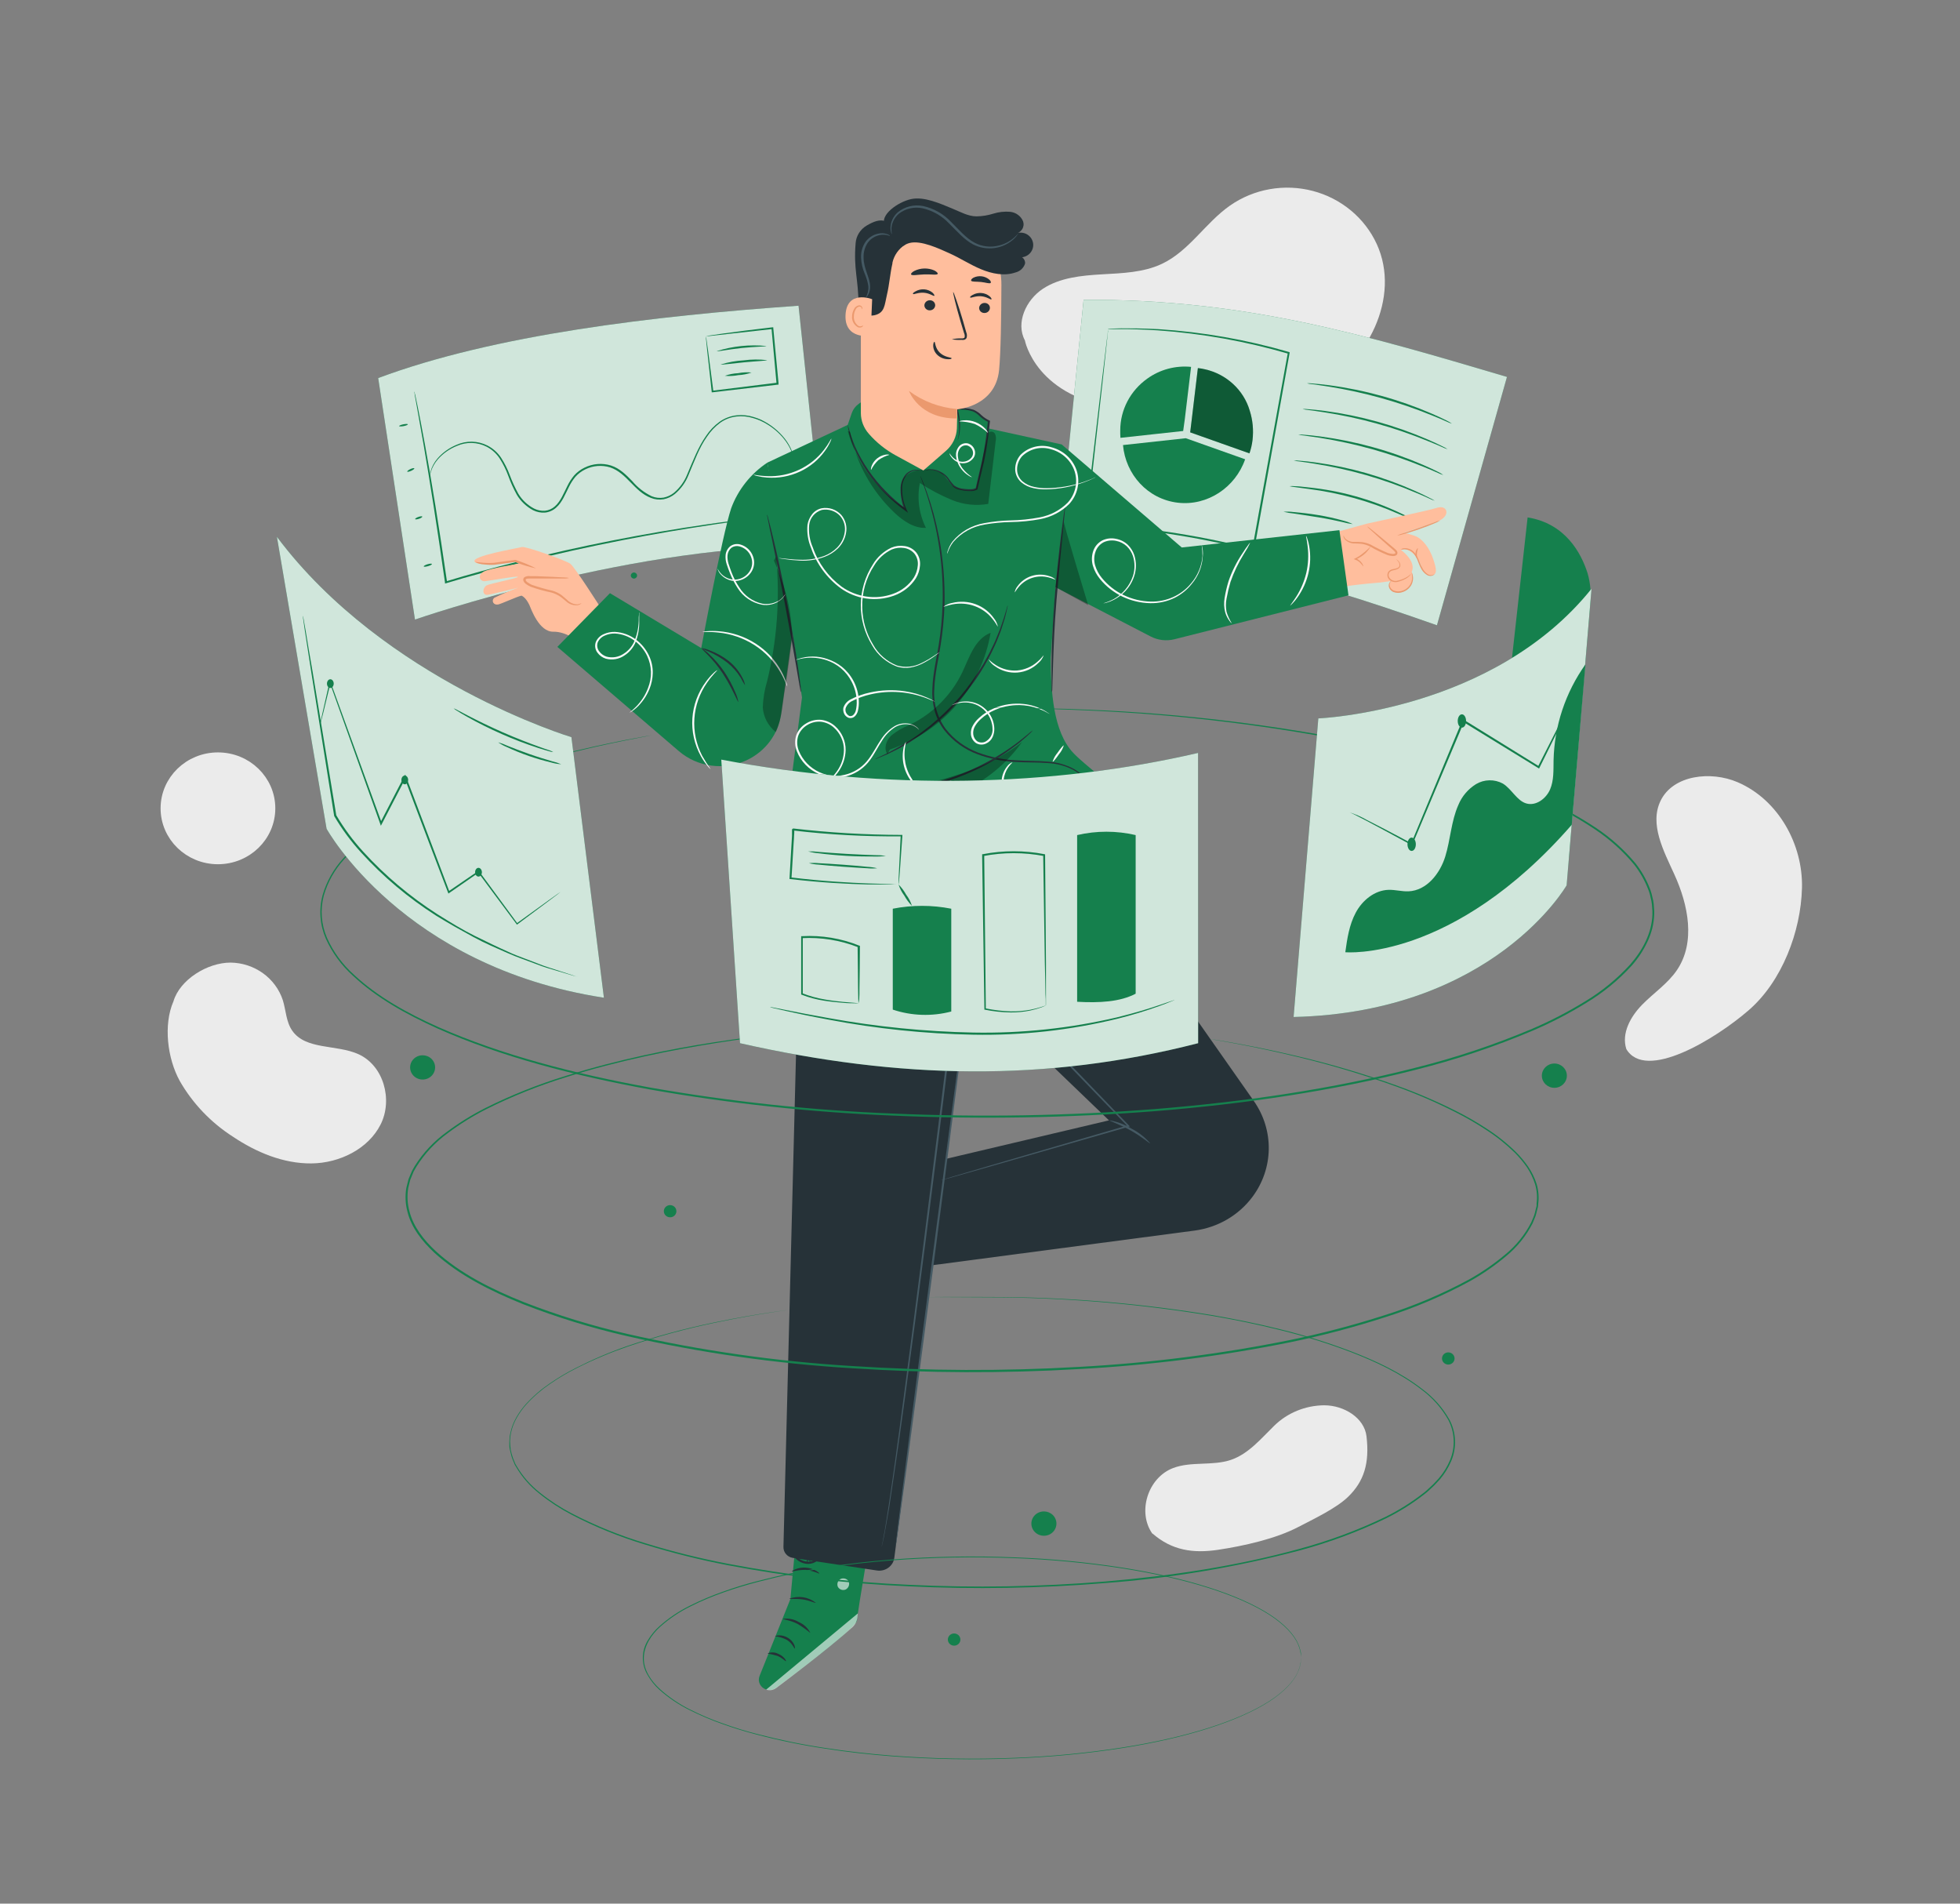 <svg width="138" height="134" viewBox="0 0 138 134" fill="none" xmlns="http://www.w3.org/2000/svg">
<rect x="0" y="0" width="138" height="134" fill="#808080" stroke="none"/>
<path d="M25.221 74.198C23.689 73.515 21.531 73.914 20.581 72.558C20.14 71.931 20.137 71.119 19.91 70.393C19.658 69.636 19.168 68.974 18.509 68.502C17.849 68.029 17.054 67.769 16.234 67.758C14.6 67.758 12.663 68.959 12.213 70.484C11.492 72.143 11.785 74.504 12.655 76.088C13.562 77.672 14.85 79.021 16.408 80.019C18.039 81.11 19.946 81.914 21.928 81.895C23.91 81.877 25.944 80.869 26.805 79.14C27.666 77.412 27.02 75.002 25.221 74.198Z" fill="#EBEBEB"/>
<path d="M114.504 73.834C114.154 72.738 114.799 71.567 115.608 70.736C116.417 69.905 117.43 69.238 118.076 68.278C119.395 66.322 118.868 63.698 117.893 61.562C117.134 59.895 116.116 58.009 116.922 56.36C117.805 54.551 120.457 54.251 122.343 55.061C125.224 56.299 126.954 59.456 126.874 62.514C126.794 65.572 125.475 69.072 123.126 71.108C120.778 73.145 115.854 76.147 114.499 73.834" fill="#EBEBEB"/>
<path d="M81.144 107.969C80.056 106.447 80.815 104.019 82.59 103.341C83.874 102.85 85.35 103.204 86.661 102.765C87.911 102.341 88.781 101.269 89.722 100.353C90.652 99.447 91.912 98.933 93.23 98.921C94.646 98.921 96.056 99.814 96.211 101.092C96.44 103.003 96.034 104.279 94.919 105.362C94.072 106.182 92.468 106.935 91.417 107.484C89.816 108.323 87.553 108.824 85.77 109.092C83.987 109.36 82.496 109.127 81.144 107.945" fill="#EBEBEB"/>
<path d="M15.345 60.335C17.3 60.335 18.884 58.797 18.884 56.899C18.884 55.002 17.3 53.463 15.345 53.463C13.391 53.463 11.807 55.002 11.807 56.899C11.807 58.797 13.391 60.335 15.345 60.335Z" fill="#EBEBEB" stroke="#EBEBEB" stroke-miterlimit="10"/>
<path d="M78.986 28.735C83.167 29.183 88.921 29.475 92.62 27.516C96.318 25.556 98.642 20.917 96.937 17.184C96.52 16.274 95.899 15.466 95.12 14.819C94.341 14.171 93.423 13.7 92.433 13.441C91.443 13.181 90.406 13.139 89.397 13.317C88.388 13.495 87.433 13.89 86.6 14.472C84.864 15.686 83.73 17.667 81.803 18.575C80.506 19.186 79.013 19.229 77.572 19.312C76.132 19.395 74.622 19.545 73.432 20.325C72.243 21.105 71.5 22.718 72.16 23.959C72.152 23.951 72.941 28.089 78.986 28.735Z" fill="#EBEBEB"/>
<path d="M56.224 21.52C45.993 22.241 34.82 23.557 26.628 26.612L29.217 43.612C29.217 43.612 45.093 38.093 58.012 38.477L56.224 21.52Z" fill="#15804D"/>
<g opacity="0.8">
<path d="M56.224 21.52C45.993 22.241 34.82 23.557 26.628 26.612L29.217 43.612C29.217 43.612 45.093 38.093 58.012 38.477L56.224 21.52Z" fill="white"/>
</g>
<path d="M55.476 36.234L55.377 36.25L55.087 36.29L53.983 36.424C53.497 36.48 52.904 36.55 52.216 36.646C51.529 36.743 50.745 36.839 49.884 36.979C46.431 37.496 41.679 38.351 36.517 39.659C34.724 40.109 32.993 40.572 31.412 41.055L31.331 41.076V40.999C30.779 37.102 30.244 33.741 29.833 31.351C29.623 30.166 29.455 29.207 29.339 28.561C29.281 28.242 29.237 27.993 29.203 27.816C29.203 27.735 29.181 27.671 29.173 27.623C29.169 27.601 29.169 27.578 29.173 27.556C29.182 27.576 29.189 27.598 29.192 27.62C29.192 27.668 29.217 27.733 29.237 27.81C29.273 27.987 29.325 28.234 29.394 28.553C29.526 29.199 29.711 30.145 29.927 31.334C30.363 33.714 30.915 37.075 31.478 40.983L31.387 40.929C32.974 40.441 34.699 39.975 36.501 39.525C40.913 38.421 45.381 37.542 49.887 36.893C50.751 36.761 51.543 36.673 52.225 36.585C52.906 36.496 53.508 36.432 53.994 36.384L55.114 36.274L55.407 36.25C55.429 36.242 55.453 36.237 55.476 36.234Z" fill="#15804D"/>
<path d="M55.835 32.101C55.835 32.101 55.796 31.983 55.716 31.761C55.584 31.446 55.407 31.151 55.189 30.884C54.844 30.461 54.424 30.103 53.947 29.826C53.815 29.74 53.657 29.676 53.505 29.598C53.343 29.529 53.176 29.471 53.006 29.424C52.638 29.31 52.249 29.274 51.866 29.317C51.446 29.361 51.046 29.514 50.707 29.759C50.341 30.029 50.027 30.361 49.779 30.737C49.227 31.511 48.893 32.455 48.479 33.433C48.277 33.95 47.946 34.41 47.516 34.773C47.286 34.959 47.012 35.087 46.718 35.145C46.415 35.195 46.103 35.16 45.819 35.044C44.654 34.596 44.135 33.291 42.957 32.9C42.378 32.721 41.75 32.772 41.209 33.039C40.946 33.166 40.71 33.343 40.517 33.559C40.334 33.779 40.179 34.02 40.056 34.277C39.794 34.781 39.595 35.349 39.151 35.738C38.932 35.935 38.653 36.057 38.356 36.084C38.069 36.1 37.783 36.041 37.528 35.912C37.052 35.656 36.657 35.279 36.385 34.821C36.149 34.39 35.947 33.942 35.781 33.481C35.626 33.059 35.425 32.654 35.182 32.273C34.955 31.926 34.64 31.642 34.268 31.447C33.947 31.282 33.59 31.191 33.226 31.18C32.863 31.17 32.501 31.241 32.17 31.388C31.657 31.593 31.201 31.913 30.837 32.321C30.611 32.581 30.441 32.882 30.338 33.208C30.266 33.43 30.258 33.556 30.247 33.554C30.253 33.434 30.275 33.315 30.31 33.2C30.402 32.865 30.567 32.553 30.793 32.286C31.156 31.864 31.617 31.532 32.137 31.316C32.48 31.16 32.854 31.083 33.232 31.091C33.609 31.099 33.98 31.191 34.315 31.361C34.705 31.561 35.036 31.854 35.276 32.214C35.526 32.6 35.732 33.012 35.891 33.441C36.059 33.894 36.261 34.334 36.495 34.757C36.758 35.195 37.14 35.555 37.599 35.797C37.833 35.915 38.095 35.97 38.358 35.955C38.626 35.928 38.877 35.817 39.073 35.639C39.482 35.277 39.681 34.73 39.943 34.218C40.071 33.95 40.232 33.698 40.423 33.468C40.629 33.238 40.879 33.051 41.16 32.916C41.735 32.631 42.402 32.578 43.017 32.768C43.644 32.969 44.094 33.438 44.511 33.862C44.886 34.311 45.357 34.676 45.891 34.934C46.152 35.041 46.439 35.074 46.718 35.028C46.989 34.973 47.242 34.856 47.455 34.684C47.868 34.335 48.186 33.894 48.383 33.398C48.794 32.431 49.156 31.474 49.708 30.689C49.963 30.301 50.288 29.961 50.668 29.686C51.024 29.435 51.442 29.278 51.88 29.233C52.276 29.193 52.677 29.234 53.056 29.354C53.23 29.404 53.4 29.466 53.566 29.539C54.229 29.852 54.809 30.311 55.258 30.879C55.474 31.153 55.646 31.458 55.769 31.782C55.798 31.87 55.822 31.959 55.84 32.05C55.839 32.067 55.837 32.084 55.835 32.101Z" fill="#15804D"/>
<path d="M28.718 29.869C28.718 29.906 28.591 29.962 28.42 29.994C28.249 30.027 28.102 30.021 28.097 29.994C28.091 29.968 28.221 29.901 28.392 29.869C28.563 29.836 28.704 29.831 28.718 29.869Z" fill="#15804D"/>
<path d="M29.171 32.964C29.187 33.002 29.088 33.079 28.947 33.144C28.806 33.208 28.671 33.229 28.671 33.194C28.671 33.16 28.756 33.082 28.897 33.018C29.038 32.953 29.154 32.937 29.171 32.964Z" fill="#15804D"/>
<path d="M29.736 36.365C29.736 36.402 29.645 36.469 29.504 36.518C29.363 36.566 29.228 36.574 29.228 36.539C29.228 36.504 29.319 36.435 29.46 36.386C29.601 36.338 29.722 36.33 29.736 36.365Z" fill="#15804D"/>
<path d="M30.415 39.699C30.415 39.736 30.307 39.806 30.139 39.852C29.971 39.897 29.846 39.91 29.835 39.873C29.824 39.836 29.94 39.769 30.095 39.72C30.249 39.672 30.401 39.664 30.415 39.699Z" fill="#15804D"/>
<path d="M49.71 23.68C49.818 23.642 49.93 23.617 50.044 23.605C50.265 23.571 50.596 23.522 50.996 23.466C51.824 23.354 52.986 23.198 54.38 23.04H54.446V23.104C54.554 24.246 54.681 25.559 54.813 26.953V27.012V27.079H54.745L50.171 27.615H50.108V27.556C49.981 26.39 49.873 25.412 49.796 24.718C49.763 24.391 49.738 24.131 49.716 23.932C49.705 23.843 49.699 23.754 49.699 23.664C49.722 23.758 49.738 23.853 49.749 23.948C49.779 24.147 49.815 24.412 49.862 24.752C49.953 25.444 50.077 26.403 50.229 27.556L50.16 27.502L54.733 26.937L54.67 27.012V26.955C54.543 25.562 54.424 24.246 54.319 23.104L54.391 23.16L49.71 23.68Z" fill="#15804D"/>
<path d="M53.961 24.356C53.961 24.399 53.174 24.396 52.214 24.498C51.253 24.6 50.483 24.766 50.472 24.715C51.597 24.361 52.785 24.238 53.961 24.356Z" fill="#15804D"/>
<path d="M54.01 25.353C54.01 25.393 53.276 25.42 52.379 25.506C51.482 25.591 50.754 25.698 50.745 25.658C51.27 25.494 51.815 25.395 52.365 25.366C52.911 25.292 53.464 25.287 54.01 25.353Z" fill="#15804D"/>
<path d="M52.915 26.221C52.616 26.33 52.301 26.393 51.982 26.406C51.67 26.467 51.351 26.484 51.035 26.454C51.334 26.347 51.647 26.284 51.965 26.269C52.278 26.208 52.597 26.192 52.915 26.221Z" fill="#15804D"/>
<path d="M106.103 26.532C96.084 23.568 87.63 21.035 76.295 21.105L74.561 38.426C86.349 39.439 90.293 40.189 101.173 44.014L106.103 26.532Z" fill="#15804D"/>
<g opacity="0.8">
<path d="M106.103 26.532C96.084 23.568 87.63 21.035 76.295 21.105L74.561 38.426C86.349 39.439 90.293 40.189 101.173 44.014L106.103 26.532Z" fill="white"/>
</g>
<path d="M83.421 29.499L83.862 25.825C82.762 25.717 81.661 26.014 80.774 26.655C80.187 27.073 79.709 27.619 79.379 28.25C79.049 28.88 78.876 29.577 78.875 30.284C78.87 30.463 78.875 30.642 78.889 30.82L83.305 30.338L83.421 29.499Z" fill="#15804D"/>
<path d="M87.989 28.898C87.778 28.186 87.375 27.541 86.821 27.031C86.267 26.52 85.583 26.163 84.84 25.996L84.707 25.969L84.622 25.95L84.362 25.913H84.34L83.904 29.571L83.799 30.434L87.972 31.913C88.077 31.608 88.15 31.293 88.188 30.973C88.27 30.275 88.203 29.569 87.989 28.898Z" fill="#15804D"/>
<g opacity="0.3">
<path d="M87.989 28.898C87.778 28.186 87.375 27.541 86.821 27.031C86.267 26.52 85.583 26.163 84.84 25.996L84.707 25.969L84.622 25.95L84.362 25.913H84.34L83.904 29.571L83.799 30.434L87.972 31.913C88.077 31.608 88.15 31.293 88.188 30.973C88.27 30.275 88.203 29.569 87.989 28.898Z" fill="black"/>
</g>
<path d="M83.484 30.847L79.068 31.329C79.253 33.409 80.815 35.132 82.913 35.384C85.011 35.636 86.978 34.312 87.668 32.329L83.495 30.849" fill="#15804D"/>
<path d="M102.23 29.823C102.096 29.783 101.966 29.732 101.841 29.67C101.596 29.56 101.237 29.402 100.79 29.228C99.63 28.757 98.443 28.353 97.235 28.017C96.025 27.68 94.795 27.411 93.553 27.213C93.078 27.138 92.689 27.084 92.421 27.049C92.281 27.039 92.143 27.016 92.007 26.98C92.148 26.974 92.29 26.98 92.43 26.996C92.706 27.014 93.089 27.055 93.57 27.116C96.076 27.447 98.521 28.124 100.831 29.126C101.273 29.319 101.626 29.485 101.866 29.609C101.994 29.67 102.115 29.742 102.23 29.823Z" fill="#15804D"/>
<path d="M101.927 31.624C101.793 31.582 101.663 31.53 101.537 31.469C101.292 31.361 100.933 31.201 100.486 31.029C98.165 30.081 95.736 29.407 93.249 29.024C92.775 28.949 92.385 28.896 92.118 28.861C91.978 28.848 91.84 28.824 91.704 28.791C91.845 28.782 91.986 28.788 92.126 28.807C92.402 28.823 92.785 28.864 93.266 28.925C94.517 29.092 95.755 29.344 96.97 29.681C98.184 30.019 99.373 30.439 100.527 30.938C100.969 31.131 101.322 31.297 101.562 31.42C101.691 31.476 101.813 31.544 101.927 31.624Z" fill="#15804D"/>
<path d="M101.623 33.438C101.489 33.399 101.359 33.348 101.234 33.286C100.988 33.178 100.63 33.018 100.182 32.843C99.023 32.371 97.836 31.964 96.628 31.624C95.417 31.288 94.188 31.02 92.946 30.82C92.471 30.748 92.085 30.691 91.814 30.657C91.674 30.646 91.535 30.623 91.4 30.587C91.541 30.581 91.682 30.587 91.822 30.603C92.098 30.622 92.482 30.662 92.962 30.724C94.214 30.89 95.452 31.142 96.666 31.479C97.882 31.815 99.071 32.235 100.224 32.736C100.665 32.929 101.019 33.095 101.259 33.219C101.387 33.28 101.509 33.354 101.623 33.438Z" fill="#15804D"/>
<path d="M101.016 35.247C100.886 35.206 100.76 35.155 100.638 35.095C100.4 34.985 100.053 34.827 99.622 34.655C97.376 33.708 95.017 33.034 92.601 32.648C92.137 32.573 91.773 32.519 91.497 32.484C91.36 32.474 91.225 32.451 91.094 32.415C91.231 32.407 91.369 32.413 91.505 32.431C91.767 32.447 92.145 32.487 92.609 32.551C93.827 32.718 95.031 32.97 96.211 33.307C97.391 33.648 98.545 34.071 99.664 34.572C100.091 34.765 100.434 34.931 100.663 35.054C100.786 35.108 100.905 35.172 101.016 35.247Z" fill="#15804D"/>
<path d="M99.697 36.689C99.58 36.655 99.466 36.611 99.357 36.558L98.444 36.164C96.444 35.284 94.322 34.696 92.145 34.419L91.154 34.285C91.032 34.274 90.912 34.254 90.793 34.224C90.915 34.21 91.038 34.21 91.16 34.224C91.397 34.224 91.737 34.267 92.156 34.312C94.354 34.538 96.495 35.131 98.485 36.065C98.869 36.242 99.172 36.392 99.382 36.502C99.493 36.553 99.599 36.616 99.697 36.689Z" fill="#15804D"/>
<path d="M95.245 36.893C95.004 36.864 94.766 36.816 94.533 36.751C94.097 36.652 93.492 36.523 92.819 36.413C92.145 36.303 91.53 36.218 91.085 36.145C90.843 36.125 90.603 36.084 90.368 36.025C90.611 36.006 90.855 36.013 91.097 36.046C91.546 36.084 92.165 36.148 92.844 36.263C93.422 36.358 93.994 36.486 94.558 36.644C94.796 36.701 95.026 36.785 95.245 36.893Z" fill="#15804D"/>
<path d="M78.02 23.147L78.251 23.134L78.942 23.112C79.549 23.112 80.432 23.112 81.558 23.169C84.674 23.37 87.757 23.909 90.749 24.777L90.799 24.793V24.844C90.109 28.684 89.286 33.248 88.408 38.131C88.372 38.329 88.337 38.528 88.301 38.721V38.796L88.223 38.777C86.202 38.263 84.154 37.852 82.088 37.547C80.109 37.252 78.224 37.043 76.463 36.936H76.394V36.871C76.877 32.774 77.283 29.343 77.567 26.929C77.711 25.733 77.826 24.785 77.904 24.141C77.942 23.825 77.975 23.581 77.995 23.41C77.995 23.332 78.014 23.27 78.02 23.222C78.025 23.174 78.02 23.16 78.02 23.163C78.022 23.186 78.022 23.208 78.02 23.23C78.02 23.279 78.02 23.343 78 23.423C77.984 23.597 77.956 23.847 77.923 24.168C77.854 24.822 77.749 25.776 77.62 26.971C77.344 29.384 76.968 32.8 76.516 36.888L76.455 36.821C78.218 36.922 80.112 37.129 82.093 37.421C84.165 37.725 86.218 38.135 88.246 38.648L88.157 38.705C88.193 38.512 88.229 38.313 88.265 38.115C89.151 33.232 89.979 28.671 90.674 24.833L90.716 24.9C87.734 24.03 84.663 23.479 81.558 23.257C80.437 23.185 79.549 23.166 78.953 23.169H78.025L78.02 23.147Z" fill="#15804D"/>
<path d="M67.079 58.542L76.849 60.643L78.343 58.542L78.103 55.838L76.618 54.519H71.501L66.72 58.7" fill="#15804D"/>
<g opacity="0.3">
<path d="M67.079 58.542L76.849 60.643L78.343 58.542L78.103 55.838L76.618 54.519H71.501L66.72 58.7" fill="black"/>
</g>
<path d="M81.972 39.005L94.306 37.397L96.239 36.861C96.239 36.861 100.685 35.912 101.099 35.767C101.579 35.601 101.778 35.786 101.827 35.96C101.908 36.228 101.637 36.542 101.229 36.697C101.091 36.751 98.836 37.501 98.836 37.501C99.094 37.555 99.349 37.627 99.597 37.716C100.136 37.892 100.652 38.568 100.911 39.356C101.171 40.144 101.173 40.385 100.861 40.498C100.802 40.515 100.739 40.52 100.677 40.511C100.615 40.503 100.555 40.482 100.503 40.449C100.328 40.347 100.197 40.187 100.133 39.999C99.7 38.742 98.891 38.643 98.891 38.643L98.637 38.713C98.637 38.713 99.465 39.278 99.465 39.964C99.463 40.065 99.44 40.164 99.399 40.256C99.46 40.427 99.474 40.61 99.441 40.787C99.407 40.965 99.326 41.131 99.205 41.269C99.085 41.406 98.93 41.511 98.755 41.573C98.581 41.635 98.392 41.651 98.209 41.62C98.032 41.588 97.839 41.486 97.814 41.315C97.809 41.222 97.829 41.13 97.872 41.047C97.89 41 97.905 40.953 97.916 40.905L97.177 41.004C97.177 41.004 95.502 41.138 94.781 41.272L83.233 44.649C82.854 44.761 82.455 44.798 82.06 44.759C81.666 44.72 81.283 44.605 80.934 44.421C80.586 44.237 80.278 43.988 80.03 43.687C79.782 43.387 79.597 43.041 79.488 42.671C79.371 42.27 79.345 41.85 79.41 41.439C79.476 41.027 79.632 40.635 79.867 40.287C80.103 39.939 80.413 39.645 80.776 39.423C81.139 39.202 81.547 39.059 81.972 39.005Z" fill="#FFBE9D"/>
<path d="M94.596 37.697C94.623 37.821 94.688 37.933 94.784 38.019C94.879 38.104 95 38.158 95.129 38.174C95.383 38.225 95.648 38.193 95.905 38.225C96.672 38.327 97.271 39.005 98.041 39.069C98.149 39.069 98.287 39.069 98.317 38.956C98.347 38.844 98.264 38.777 98.19 38.713L96.258 37.059" fill="#FFBE9D"/>
<path d="M96.266 37.059C96.347 37.104 96.423 37.157 96.492 37.217C96.63 37.327 96.832 37.485 97.075 37.689L97.928 38.399L98.171 38.605C98.245 38.678 98.372 38.739 98.394 38.911C98.395 38.953 98.383 38.994 98.359 39.03C98.335 39.065 98.302 39.093 98.262 39.109C98.196 39.136 98.125 39.147 98.055 39.141C97.929 39.132 97.805 39.108 97.685 39.069C97.259 38.895 96.847 38.693 96.451 38.463C96.278 38.377 96.091 38.317 95.899 38.286C95.72 38.26 95.543 38.265 95.383 38.254C95.251 38.258 95.119 38.233 94.997 38.182C94.876 38.132 94.767 38.056 94.679 37.959C94.566 37.807 94.588 37.691 94.594 37.691C94.624 37.773 94.668 37.849 94.723 37.917C94.811 37.998 94.915 38.061 95.029 38.1C95.143 38.14 95.265 38.156 95.386 38.147C95.562 38.144 95.739 38.149 95.916 38.163C96.12 38.192 96.32 38.251 96.506 38.337C96.9 38.559 97.308 38.757 97.726 38.93C97.835 38.962 97.947 38.984 98.06 38.994C98.168 38.994 98.259 38.965 98.248 38.911C98.237 38.857 98.159 38.772 98.077 38.702L97.834 38.493L97.006 37.758L96.454 37.255C96.324 37.137 96.258 37.067 96.266 37.059Z" fill="#EB996E"/>
<path d="M98.629 38.697C98.788 38.659 98.955 38.659 99.115 38.697C99.281 38.739 99.429 38.834 99.537 38.965C99.668 39.134 99.771 39.323 99.84 39.525C99.912 39.731 100.004 39.931 100.116 40.12C100.214 40.278 100.353 40.408 100.519 40.498C100.578 40.527 100.643 40.542 100.708 40.542C100.774 40.542 100.839 40.527 100.898 40.498C100.978 40.457 101.008 40.417 101.005 40.414C101.002 40.412 100.961 40.436 100.884 40.465C100.829 40.483 100.771 40.489 100.713 40.484C100.656 40.478 100.6 40.461 100.55 40.433C100.401 40.342 100.278 40.217 100.191 40.069C100.08 39.882 99.988 39.685 99.915 39.482C99.841 39.272 99.731 39.077 99.589 38.903C99.47 38.757 99.304 38.655 99.117 38.611C98.993 38.581 98.863 38.581 98.739 38.611C98.667 38.664 98.626 38.691 98.629 38.697Z" fill="#EB996E"/>
<path d="M101.4 36.636C101.245 36.67 101.095 36.72 100.95 36.783L99.879 37.166L98.808 37.533C98.656 37.573 98.507 37.628 98.367 37.697C98.524 37.679 98.68 37.645 98.83 37.595C99.106 37.517 99.498 37.399 99.918 37.252C100.337 37.105 100.715 36.96 100.983 36.845C101.13 36.79 101.269 36.72 101.4 36.636Z" fill="#EB996E"/>
<path d="M98.303 39.364C98.303 39.364 98.336 39.407 98.4 39.474C98.446 39.516 98.483 39.567 98.507 39.623C98.531 39.68 98.543 39.742 98.54 39.803C98.534 39.843 98.517 39.88 98.492 39.911C98.466 39.942 98.432 39.966 98.394 39.98C98.298 40.018 98.198 40.045 98.096 40.061C97.967 40.076 97.848 40.137 97.762 40.232C97.722 40.289 97.696 40.354 97.687 40.423C97.677 40.491 97.684 40.561 97.707 40.626C97.73 40.69 97.767 40.749 97.814 40.798C97.862 40.848 97.919 40.888 97.983 40.916C98.097 40.97 98.227 40.989 98.353 40.969C98.552 40.928 98.745 40.858 98.924 40.763C99.047 40.702 99.159 40.621 99.255 40.524C99.291 40.489 99.318 40.446 99.332 40.398C99.332 40.398 99.297 40.438 99.228 40.498C99.127 40.581 99.015 40.651 98.894 40.704C98.719 40.788 98.533 40.85 98.342 40.886C98.23 40.905 98.115 40.887 98.015 40.835C97.915 40.783 97.835 40.7 97.79 40.599C97.771 40.548 97.764 40.492 97.771 40.438C97.778 40.384 97.797 40.332 97.828 40.286C97.9 40.208 97.998 40.157 98.104 40.144C98.213 40.124 98.319 40.092 98.419 40.047C98.466 40.026 98.507 39.992 98.538 39.951C98.569 39.91 98.589 39.862 98.596 39.811C98.596 39.741 98.581 39.672 98.549 39.609C98.518 39.546 98.473 39.49 98.416 39.447C98.353 39.396 98.306 39.358 98.303 39.364Z" fill="#EB996E"/>
<path d="M98.038 40.857C98.038 40.857 97.986 40.857 97.917 40.913C97.869 40.954 97.831 41.006 97.807 41.063C97.783 41.121 97.774 41.183 97.779 41.245C97.79 41.338 97.827 41.426 97.885 41.501C97.942 41.575 98.019 41.634 98.107 41.671C98.321 41.755 98.561 41.755 98.775 41.671C98.991 41.598 99.177 41.46 99.308 41.277C99.412 41.13 99.474 40.958 99.487 40.779C99.497 40.66 99.483 40.539 99.446 40.425C99.437 40.382 99.418 40.342 99.391 40.307C99.421 40.46 99.431 40.616 99.421 40.771C99.396 40.952 99.319 41.124 99.2 41.266C99.08 41.407 98.923 41.515 98.745 41.575C98.551 41.648 98.336 41.648 98.143 41.575C98.066 41.545 97.999 41.498 97.947 41.436C97.894 41.374 97.859 41.3 97.845 41.221C97.838 41.167 97.843 41.113 97.86 41.061C97.876 41.009 97.904 40.961 97.942 40.921C97.997 40.881 98.044 40.865 98.038 40.857Z" fill="#EB996E"/>
<path d="M95.987 39.873C95.987 39.873 95.987 39.787 95.907 39.664C95.802 39.5 95.644 39.375 95.457 39.307V39.388C95.553 39.344 95.645 39.294 95.733 39.238C96.06 39.054 96.327 38.786 96.506 38.463C96.256 38.723 95.978 38.957 95.678 39.16C95.584 39.216 95.493 39.267 95.402 39.31L95.308 39.358L95.408 39.391C95.579 39.45 95.73 39.556 95.841 39.696C95.943 39.801 95.974 39.876 95.987 39.873Z" fill="#EB996E"/>
<path d="M99.827 38.592C99.81 38.576 99.68 38.715 99.664 38.938C99.647 39.16 99.758 39.313 99.78 39.3C99.802 39.286 99.744 39.136 99.76 38.943C99.777 38.75 99.852 38.608 99.827 38.592Z" fill="#EB996E"/>
<path d="M42.278 42.759C42.278 42.759 40.478 39.927 40.158 39.685C39.838 39.444 36.987 38.431 36.744 38.506C36.501 38.581 33.046 39.152 33.432 39.551C33.818 39.951 36.239 39.517 36.239 39.517L36.565 39.675C36.565 39.675 34.481 39.996 34.042 40.243C33.603 40.489 33.766 40.948 34.161 40.91C34.555 40.873 36.349 40.532 36.457 40.605C36.565 40.677 34.489 41.079 34.266 41.205C33.965 41.379 33.934 41.896 34.315 41.872C34.539 41.856 36.496 41.366 36.496 41.366C35.918 41.573 35.352 41.811 34.801 42.079C34.566 42.296 34.751 42.615 35.077 42.55C35.309 42.502 36.404 41.993 36.714 41.929C36.714 41.929 36.99 42.004 37.266 42.572C37.387 42.84 37.945 44.488 38.963 44.467C39.865 44.448 40.752 45.169 40.752 45.169L42.278 42.759Z" fill="#FFBE9D"/>
<path d="M33.449 39.559C33.644 39.658 33.858 39.715 34.078 39.728C34.313 39.761 34.552 39.771 34.79 39.758C35.066 39.728 35.342 39.691 35.645 39.648L36.291 39.557H36.253C36.735 39.749 37.234 39.901 37.743 40.01C37.281 39.773 36.8 39.574 36.305 39.415H36.288H36.266L35.626 39.498L34.779 39.618C34.549 39.636 34.319 39.636 34.089 39.618C33.697 39.592 33.454 39.535 33.449 39.559Z" fill="#EB996E"/>
<path d="M40.928 42.424C40.811 42.505 40.671 42.549 40.527 42.549C40.383 42.549 40.242 42.505 40.125 42.424C39.879 42.28 39.689 42.06 39.454 41.888C38.753 41.406 37.74 41.521 37.062 41.007C36.968 40.937 36.874 40.819 36.926 40.715C36.979 40.61 37.108 40.607 37.221 40.61L40.067 40.674" fill="#FFBE9D"/>
<path d="M40.067 40.685C39.967 40.661 39.864 40.648 39.761 40.648C39.562 40.648 39.275 40.618 38.933 40.605L37.688 40.556H37.326C37.254 40.543 37.181 40.544 37.109 40.559C37.038 40.573 36.97 40.602 36.91 40.642C36.874 40.677 36.851 40.721 36.842 40.769C36.834 40.817 36.841 40.866 36.863 40.91C36.895 40.98 36.944 41.042 37.006 41.09C37.116 41.173 37.236 41.244 37.362 41.301C37.844 41.471 38.337 41.608 38.839 41.712C39.045 41.772 39.242 41.863 39.421 41.98C39.587 42.089 39.725 42.223 39.865 42.333C39.971 42.432 40.097 42.507 40.235 42.553C40.373 42.599 40.52 42.616 40.666 42.601C40.878 42.564 40.942 42.451 40.942 42.451C40.856 42.496 40.762 42.527 40.666 42.542C40.532 42.542 40.399 42.516 40.275 42.464C40.152 42.412 40.041 42.337 39.948 42.242C39.819 42.132 39.672 41.993 39.507 41.867C39.318 41.74 39.111 41.642 38.891 41.578C38.4 41.468 37.916 41.331 37.442 41.165C37.327 41.113 37.218 41.049 37.117 40.974C37.025 40.902 36.981 40.803 37.031 40.766C37.081 40.728 37.21 40.72 37.332 40.723H37.691H38.938C39.291 40.723 39.578 40.723 39.766 40.723C39.868 40.723 39.969 40.71 40.067 40.685Z" fill="#EB996E"/>
<path d="M56.304 105.533L55.65 112.56L53.478 117.976C53.441 118.069 53.424 118.167 53.428 118.266C53.432 118.365 53.457 118.462 53.502 118.551C53.546 118.64 53.608 118.72 53.685 118.785C53.763 118.849 53.853 118.898 53.95 118.928C54.063 118.962 54.184 118.97 54.301 118.951C54.418 118.931 54.528 118.885 54.623 118.815C55.846 117.912 60.325 114.562 60.345 114.045C60.367 113.447 61.548 106.664 61.548 106.664L56.304 105.533Z" fill="#15804D"/>
<g opacity="0.6">
<path d="M53.95 118.93L60.4 113.57L60.367 113.868C60.336 114.125 60.213 114.363 60.019 114.541C59.5 115.012 58.035 116.288 54.645 118.829C54.548 118.901 54.433 118.949 54.312 118.969C54.19 118.988 54.066 118.977 53.95 118.938V118.93Z" fill="white"/>
</g>
<g opacity="0.6">
<path d="M59.183 111.148C59.087 111.202 59.015 111.288 58.98 111.39C58.946 111.493 58.951 111.604 58.995 111.702C59.046 111.795 59.132 111.865 59.234 111.9C59.336 111.934 59.448 111.929 59.547 111.887C59.649 111.831 59.726 111.739 59.763 111.631C59.799 111.523 59.793 111.405 59.746 111.3C59.681 111.206 59.582 111.14 59.468 111.115C59.354 111.091 59.235 111.11 59.136 111.169" fill="white"/>
</g>
<path d="M55.962 116.044C55.918 116.06 55.799 115.674 55.391 115.428C55.138 115.297 54.863 115.213 54.579 115.181C54.579 115.165 54.673 115.119 54.855 115.114C55.081 115.114 55.301 115.179 55.49 115.299C55.68 115.414 55.831 115.582 55.923 115.781C55.981 115.942 55.978 116.044 55.962 116.044Z" fill="#263238"/>
<path d="M55.335 116.931C55.299 116.958 55.092 116.703 54.731 116.559C54.503 116.49 54.272 116.435 54.038 116.392C54.157 116.338 54.288 116.311 54.419 116.316C54.551 116.32 54.679 116.354 54.794 116.417C55.2 116.58 55.377 116.918 55.335 116.931Z" fill="#263238"/>
<path d="M57.06 114.951C56.779 114.717 56.48 114.505 56.166 114.315C55.631 114.034 55.12 114.002 55.126 113.954C55.514 113.898 55.91 113.977 56.243 114.179C56.601 114.334 56.891 114.608 57.06 114.951Z" fill="#263238"/>
<path d="M57.444 112.828C57.419 112.868 57.041 112.662 56.522 112.587C56.003 112.512 55.581 112.587 55.57 112.541C55.88 112.421 56.218 112.384 56.547 112.434C56.877 112.485 57.187 112.621 57.444 112.828Z" fill="#263238"/>
<path d="M57.684 110.772C57.381 110.641 57.06 110.551 56.732 110.504C56.399 110.503 56.068 110.546 55.747 110.63C55.747 110.614 55.824 110.537 56.003 110.462C56.237 110.367 56.491 110.328 56.743 110.349C56.996 110.368 57.24 110.445 57.458 110.571C57.629 110.665 57.703 110.756 57.684 110.772Z" fill="#263238"/>
<path d="M56.798 110.105C56.784 110.015 56.792 109.924 56.82 109.837C56.873 109.597 56.975 109.369 57.118 109.167C57.211 109.011 57.353 108.888 57.524 108.816C57.583 108.799 57.646 108.799 57.705 108.817C57.763 108.835 57.815 108.871 57.852 108.918C57.919 109.015 57.947 109.132 57.93 109.248C57.885 109.481 57.759 109.693 57.572 109.846C57.384 109.999 57.148 110.084 56.903 110.086C56.661 110.083 56.425 110.011 56.226 109.878C56.026 109.745 55.872 109.557 55.782 109.339C55.76 109.283 55.751 109.224 55.754 109.165C55.757 109.106 55.774 109.048 55.802 108.996C55.836 108.946 55.886 108.908 55.944 108.888C56.002 108.867 56.065 108.864 56.125 108.88C56.298 108.937 56.453 109.038 56.572 109.172C56.751 109.346 56.897 109.549 57.002 109.773C57.047 109.851 57.076 109.938 57.085 110.027C56.928 109.742 56.729 109.48 56.494 109.25C56.385 109.138 56.248 109.054 56.097 109.006C56.065 108.997 56.03 108.998 55.998 109.009C55.966 109.02 55.939 109.041 55.92 109.068C55.905 109.103 55.896 109.142 55.896 109.181C55.896 109.219 55.905 109.258 55.92 109.293C56.003 109.479 56.139 109.639 56.312 109.752C56.485 109.865 56.689 109.927 56.897 109.931C57.105 109.929 57.305 109.858 57.465 109.731C57.626 109.604 57.737 109.428 57.781 109.231C57.794 109.152 57.779 109.07 57.736 109.001C57.717 108.974 57.689 108.954 57.657 108.943C57.624 108.932 57.59 108.932 57.557 108.942C57.412 109 57.289 109.102 57.206 109.231C57.018 109.497 56.88 109.793 56.798 110.105Z" fill="#263238"/>
<path d="M62.967 109.658L68.385 67.997L66.651 58.311L56.439 58.847L55.161 108.888C55.156 109.069 55.216 109.246 55.333 109.387C55.449 109.528 55.614 109.624 55.796 109.658L61.747 110.55C61.888 110.571 62.031 110.564 62.169 110.53C62.307 110.496 62.437 110.436 62.55 110.353C62.664 110.27 62.759 110.166 62.831 110.046C62.902 109.927 62.949 109.795 62.967 109.658Z" fill="#263238"/>
<path d="M68.227 69.393L78.083 78.864L63.905 82.212L64.912 89.158L84.106 86.623C84.917 86.515 85.698 86.248 86.4 85.839C87.102 85.429 87.711 84.885 88.19 84.24C88.916 83.263 89.315 82.093 89.331 80.889C89.348 79.684 88.983 78.504 88.284 77.508L73.33 56.197L66.651 58.311L68.227 69.393Z" fill="#263238"/>
<path d="M67.684 66.984C67.844 67.367 67.959 67.766 68.026 68.174C68.142 68.571 68.21 68.98 68.227 69.393C68.069 69.01 67.954 68.611 67.885 68.203C67.772 67.805 67.704 67.396 67.684 66.984Z" fill="#455A64"/>
<path d="M66.24 83.08L66.475 83.005L67.165 82.796L69.809 82.016L79.43 79.207L79.405 79.296L67.576 67.062L67.7 67.024C67.466 68.946 67.22 70.953 66.972 73.001C65.752 82.916 64.603 91.9 63.718 98.391C63.276 101.636 62.889 104.26 62.614 106.072C62.456 106.972 62.337 107.68 62.244 108.149C62.194 108.382 62.153 108.559 62.125 108.685C62.097 108.811 62.081 108.867 62.081 108.867C62.081 108.867 62.081 108.803 62.111 108.682C62.142 108.561 62.172 108.377 62.216 108.146C62.315 107.674 62.409 106.97 62.558 106.066C62.834 104.252 63.199 101.628 63.624 98.38C64.487 91.889 65.616 82.909 66.836 72.987C67.088 70.94 67.333 68.932 67.568 67.011L67.584 66.863L67.689 66.971L79.488 79.226L79.549 79.29L79.463 79.315L69.828 82.08L67.173 82.833L66.48 83.026C66.331 83.08 66.24 83.08 66.24 83.08Z" fill="#455A64"/>
<path d="M63.058 108.872C63.019 108.872 64.145 100.028 65.572 89.123C66.999 78.219 68.189 69.388 68.227 69.393C68.266 69.399 67.143 78.237 65.716 89.142C64.289 100.047 63.099 108.875 63.058 108.872Z" fill="#455A64"/>
<path d="M66.629 62.575C66.728 62.782 66.804 62.999 66.856 63.221C66.977 63.623 67.132 64.189 67.269 64.816C67.407 65.443 67.515 66.016 67.579 66.424C67.627 66.647 67.65 66.874 67.648 67.102C67.569 66.887 67.513 66.665 67.479 66.44C67.377 65.982 67.258 65.438 67.129 64.832C66.999 64.226 66.853 63.69 66.759 63.224C66.693 63.013 66.649 62.795 66.629 62.575Z" fill="#455A64"/>
<path d="M67.261 61.758C67.261 61.758 67.399 61.627 67.661 61.715C67.737 61.742 67.805 61.788 67.857 61.848C67.91 61.908 67.945 61.981 67.96 62.058C67.979 62.155 67.968 62.255 67.928 62.346C67.888 62.437 67.821 62.514 67.736 62.567C67.649 62.613 67.549 62.632 67.451 62.621C67.353 62.611 67.26 62.573 67.184 62.511C67.122 62.459 67.076 62.391 67.054 62.314C67.031 62.237 67.032 62.156 67.057 62.08C67.085 61.98 67.151 61.894 67.242 61.841C67.305 61.806 67.347 61.806 67.35 61.814C67.254 61.887 67.187 61.987 67.156 62.101C67.143 62.158 67.147 62.217 67.166 62.272C67.186 62.327 67.222 62.376 67.269 62.412C67.327 62.456 67.396 62.482 67.468 62.488C67.541 62.494 67.614 62.48 67.678 62.447C67.738 62.407 67.785 62.351 67.815 62.286C67.844 62.221 67.854 62.15 67.844 62.08C67.834 62.022 67.809 61.967 67.773 61.92C67.736 61.874 67.689 61.836 67.634 61.812C67.516 61.763 67.388 61.744 67.261 61.758Z" fill="#455A64"/>
<path d="M80.987 80.486C80.956 80.515 80.402 80.019 79.607 79.575C78.812 79.13 78.094 78.899 78.108 78.859C78.668 78.954 79.203 79.156 79.681 79.454C80.182 79.712 80.625 80.062 80.987 80.486Z" fill="#455A64"/>
<path d="M59.685 29.911L54.027 32.565L56.467 49.095L55.509 56.513C55.448 56.984 55.507 57.462 55.68 57.906C55.854 58.349 56.138 58.744 56.506 59.056L65.644 58.882L72.036 55.476L74.975 54.994L73.772 49.347L74.324 41.336L81.012 44.801C81.527 45.069 82.127 45.139 82.692 44.997L94.944 41.907L94.306 37.319L83.206 38.538L74.752 31.286L68.459 29.911L67.344 28.113H60.905L60.444 28.44C60.229 28.597 60.067 28.813 59.978 29.059L59.685 29.911Z" fill="#15804D"/>
<path d="M54.027 32.565C52.851 33.35 51.96 34.475 51.48 35.781C50.834 37.732 49.374 45.619 49.374 45.619L42.946 41.754L39.242 45.536L47.798 52.874C48.44 53.424 49.236 53.779 50.084 53.892C50.933 54.006 51.798 53.875 52.57 53.514C53.218 53.211 53.779 52.756 54.202 52.19C54.626 51.625 54.898 50.967 54.996 50.274L56.047 42.794L54.027 32.565Z" fill="#15804D"/>
<path d="M73.33 56.197L72.933 55.629L68.702 56.387L67.924 58.137L73.33 56.197Z" fill="#FFBE9D"/>
<path d="M56.506 59.056C60.287 60.533 64.325 59.989 67.924 58.137C69.011 57.577 70.019 56.883 71.112 56.331C72.204 55.779 73.413 55.374 74.642 55.457C75.87 55.54 77.106 56.197 77.597 57.293C78.089 58.389 77.597 59.879 76.441 60.289L76.85 60.643C78.547 59.877 79.353 57.657 78.525 56.025C77.89 54.776 76.554 54.029 75.577 53.008C74.139 51.507 73.99 48.602 73.979 46.34" fill="#15804D"/>
<path d="M64.799 33.109C64.707 33.116 64.615 33.116 64.523 33.109C64.27 33.128 64.032 33.235 63.853 33.409C63.612 33.706 63.493 34.079 63.519 34.457C63.521 34.941 63.625 35.42 63.825 35.864L63.933 36.094L63.726 35.944C63.215 35.576 62.737 35.166 62.299 34.719C61.36 33.78 60.616 32.673 60.107 31.46C59.958 31.093 59.839 30.715 59.751 30.33C59.719 30.188 59.698 30.043 59.688 29.898C59.826 30.416 59.997 30.926 60.201 31.423C60.733 32.61 61.481 33.694 62.409 34.623C62.842 35.063 63.311 35.469 63.811 35.837L63.709 35.92C63.599 35.679 63.52 35.426 63.474 35.167C63.427 34.933 63.406 34.695 63.411 34.457C63.391 34.054 63.53 33.659 63.8 33.353C63.996 33.171 64.255 33.068 64.526 33.066C64.618 33.07 64.71 33.084 64.799 33.109Z" fill="#263238"/>
<path d="M65.136 33.109C65.602 32.913 66.292 33.2 66.626 33.57C66.847 33.816 66.971 34.154 67.261 34.315C67.551 34.475 68.473 34.601 68.74 34.403C68.74 34.403 68.903 33.639 68.992 33.331C69.299 32.127 69.508 30.901 69.618 29.665C68.73 29.244 68.975 28.692 67.372 28.799C67.603 29.51 67.623 30.27 67.43 30.991" fill="#15804D"/>
<path d="M67.432 30.983C67.416 30.983 67.49 30.777 67.523 30.396C67.56 29.859 67.493 29.32 67.325 28.807L67.305 28.743H67.372C67.768 28.693 68.172 28.727 68.553 28.845C68.76 28.937 68.948 29.067 69.105 29.228C69.268 29.378 69.454 29.503 69.657 29.598L69.701 29.619V29.665C69.629 30.316 69.549 31.026 69.425 31.761C69.342 32.24 69.243 32.704 69.127 33.146C69.011 33.588 68.92 34.014 68.823 34.416V34.443L68.807 34.457C68.662 34.536 68.498 34.574 68.332 34.567C68.184 34.569 68.037 34.56 67.891 34.54C67.75 34.52 67.612 34.491 67.477 34.451C67.342 34.416 67.219 34.351 67.115 34.261C66.954 34.086 66.812 33.895 66.69 33.693C66.572 33.538 66.424 33.408 66.254 33.31C66.016 33.161 65.742 33.077 65.459 33.069C65.358 33.074 65.259 33.088 65.161 33.111C65.251 33.06 65.354 33.031 65.459 33.028C65.751 33.021 66.038 33.095 66.287 33.243C66.471 33.342 66.631 33.477 66.759 33.639C66.882 33.831 67.023 34.01 67.181 34.175C67.392 34.321 67.641 34.404 67.899 34.416C68.039 34.434 68.18 34.442 68.321 34.438C68.459 34.442 68.596 34.412 68.719 34.349L68.694 34.387C68.787 33.982 68.876 33.548 68.989 33.109C69.102 32.669 69.201 32.208 69.282 31.731C69.409 31.002 69.491 30.295 69.558 29.646L69.596 29.713C69.378 29.613 69.177 29.48 69 29.319C68.858 29.167 68.686 29.043 68.495 28.955C68.132 28.841 67.748 28.802 67.369 28.842L67.416 28.775C67.578 29.302 67.632 29.855 67.573 30.402C67.553 30.55 67.522 30.696 67.479 30.839C67.47 30.889 67.454 30.937 67.432 30.983Z" fill="#263238"/>
<path d="M76.861 56.28C76.861 56.28 76.861 56.175 76.861 55.974C76.836 55.681 76.742 55.398 76.585 55.146C76.333 54.752 75.984 54.425 75.569 54.195C75.01 53.906 74.391 53.741 73.758 53.712C73.057 53.651 72.279 53.688 71.443 53.632C70.549 53.584 69.669 53.404 68.832 53.096C67.899 52.749 67.084 52.157 66.478 51.386C66.163 50.975 65.933 50.508 65.801 50.011C65.669 49.501 65.617 48.974 65.647 48.449C65.688 47.377 65.939 46.383 66.091 45.407C66.243 44.47 66.335 43.525 66.367 42.577C66.448 39.88 66.049 37.189 65.189 34.623C65.073 34.256 64.965 33.977 64.896 33.787C64.863 33.696 64.838 33.623 64.819 33.567C64.808 33.543 64.801 33.518 64.797 33.492C64.797 33.492 64.81 33.513 64.832 33.562C64.855 33.61 64.885 33.688 64.924 33.776C65.001 33.964 65.117 34.24 65.244 34.607C65.61 35.636 65.898 36.689 66.105 37.758C66.408 39.349 66.541 40.966 66.5 42.583C66.469 43.537 66.376 44.488 66.224 45.431C66.075 46.412 65.826 47.414 65.785 48.457C65.701 49.469 65.984 50.478 66.585 51.309C67.174 52.061 67.968 52.639 68.876 52.978C69.699 53.283 70.566 53.464 71.445 53.514C72.273 53.573 73.052 53.544 73.764 53.613C74.417 53.649 75.053 53.828 75.624 54.136C76.046 54.377 76.397 54.718 76.645 55.128C76.8 55.387 76.888 55.68 76.899 55.98C76.903 56.058 76.898 56.136 76.885 56.213C76.869 56.264 76.863 56.28 76.861 56.28Z" fill="#263238"/>
<path d="M72.732 51.4C72.636 51.516 72.53 51.624 72.414 51.721C72.309 51.821 72.177 51.941 72.017 52.072C71.857 52.204 71.68 52.362 71.465 52.515C70.978 52.887 70.469 53.23 69.939 53.541C68.637 54.303 67.227 54.877 65.754 55.243C65.154 55.391 64.545 55.503 63.93 55.578C63.668 55.618 63.431 55.631 63.221 55.648C63.011 55.664 62.832 55.674 62.682 55.677C62.53 55.69 62.377 55.69 62.224 55.677C62.375 55.649 62.527 55.632 62.68 55.626C62.826 55.626 63.005 55.602 63.212 55.575C63.419 55.548 63.657 55.532 63.916 55.487C64.524 55.397 65.127 55.275 65.721 55.122C66.447 54.931 67.159 54.696 67.855 54.417C68.547 54.132 69.22 53.803 69.87 53.434C70.399 53.13 70.911 52.799 71.404 52.442C71.617 52.295 71.799 52.145 71.956 52.019C72.113 51.893 72.257 51.78 72.367 51.687C72.482 51.583 72.603 51.487 72.732 51.4Z" fill="#263238"/>
<path d="M70.954 42.612C70.953 42.662 70.945 42.712 70.929 42.759L70.833 43.177C70.785 43.399 70.724 43.617 70.65 43.831C70.568 44.083 70.488 44.367 70.358 44.684C70.294 44.839 70.231 45.002 70.165 45.171C70.099 45.34 70.007 45.509 69.927 45.689C69.767 46.05 69.558 46.415 69.345 46.803C68.377 48.475 67.096 49.958 65.569 51.175C65.211 51.443 64.877 51.711 64.537 51.925C64.371 52.035 64.214 52.147 64.054 52.244L63.593 52.512C63.317 52.691 63.022 52.82 62.779 52.943C62.575 53.05 62.364 53.145 62.15 53.23L61.741 53.396C61.694 53.417 61.645 53.433 61.595 53.444C61.637 53.414 61.682 53.389 61.73 53.37L62.125 53.182C62.299 53.104 62.508 53.005 62.743 52.874C62.978 52.742 63.257 52.606 63.541 52.429L63.993 52.161C64.151 52.064 64.305 51.949 64.471 51.839C64.802 51.622 65.13 51.357 65.484 51.083C66.23 50.471 66.923 49.8 67.557 49.079C68.177 48.347 68.736 47.568 69.229 46.75C69.444 46.364 69.657 46.005 69.817 45.648C69.903 45.471 69.991 45.303 70.063 45.136L70.261 44.654C70.399 44.351 70.485 44.065 70.573 43.815C70.662 43.566 70.731 43.349 70.78 43.169L70.902 42.759C70.912 42.708 70.929 42.658 70.954 42.612Z" fill="#263238"/>
<path d="M59.315 60.402C59.125 60.313 58.953 60.189 58.81 60.037C58.445 59.691 58.155 59.277 57.957 58.82C57.759 58.363 57.658 57.872 57.659 57.376C57.649 57.172 57.677 56.968 57.742 56.773C57.767 56.773 57.742 57.006 57.761 57.373C57.817 58.339 58.214 59.256 58.885 59.97C59.142 60.241 59.34 60.383 59.315 60.402Z" fill="#263238"/>
<path d="M59.114 58.314C59.155 58.314 59.078 58.67 59.114 59.091C59.15 59.512 59.285 59.842 59.246 59.86C59.091 59.635 58.997 59.374 58.974 59.104C58.95 58.834 58.997 58.562 59.111 58.314H59.114Z" fill="#263238"/>
<path d="M56.39 48.72C56.372 48.68 56.361 48.637 56.356 48.594C56.337 48.495 56.315 48.374 56.288 48.229C56.23 47.892 56.15 47.425 56.056 46.889C55.862 45.756 55.586 44.191 55.255 42.467C54.924 40.744 54.601 39.184 54.372 38.056C54.256 37.52 54.16 37.059 54.096 36.716C54.066 36.571 54.044 36.448 54.024 36.354C54.011 36.312 54.006 36.267 54.008 36.223C54.028 36.262 54.043 36.303 54.052 36.346C54.08 36.445 54.11 36.563 54.148 36.705C54.231 37.016 54.344 37.469 54.477 38.029C54.753 39.149 55.081 40.709 55.415 42.43C55.749 44.15 56.003 45.726 56.172 46.862C56.257 47.433 56.321 47.894 56.359 48.202C56.376 48.35 56.39 48.47 56.401 48.572C56.406 48.622 56.402 48.672 56.39 48.72Z" fill="#263238"/>
<path d="M74.054 48.72C74.045 48.676 74.04 48.633 74.04 48.588C74.04 48.484 74.04 48.358 74.04 48.208C74.04 47.876 74.04 47.404 74.04 46.806C74.04 45.624 74.106 43.992 74.247 42.194C74.388 40.396 74.573 38.772 74.716 37.598C74.79 37.027 74.851 36.558 74.898 36.209C74.92 36.059 74.939 35.933 74.956 35.832C74.961 35.788 74.97 35.745 74.984 35.703C74.991 35.747 74.991 35.793 74.984 35.837C74.984 35.939 74.964 36.065 74.953 36.215C74.92 36.566 74.873 37.035 74.818 37.608C74.699 38.782 74.542 40.406 74.39 42.205C74.239 44.003 74.181 45.63 74.142 46.809C74.125 47.382 74.112 47.854 74.1 48.208L74.087 48.588C74.083 48.634 74.072 48.678 74.054 48.72Z" fill="#263238"/>
<path d="M51.985 49.411C51.938 49.43 51.573 48.454 50.881 47.393C50.188 46.332 49.349 45.664 49.385 45.63C49.588 45.746 49.774 45.889 49.937 46.056C50.343 46.435 50.703 46.858 51.013 47.315C51.317 47.775 51.576 48.261 51.786 48.768C51.879 48.974 51.946 49.19 51.985 49.411Z" fill="#263238"/>
<path d="M52.459 48.24C52.346 48.068 52.242 47.889 52.15 47.704C51.898 47.296 51.575 46.934 51.195 46.632C50.808 46.334 50.384 46.083 49.934 45.884C49.743 45.81 49.558 45.721 49.382 45.616C49.589 45.645 49.791 45.703 49.981 45.788C50.456 45.963 50.899 46.21 51.295 46.519C51.69 46.833 52.014 47.223 52.247 47.664C52.352 47.842 52.424 48.037 52.459 48.24Z" fill="#263238"/>
<path d="M55.302 41.808C55.302 41.808 55.288 41.851 55.244 41.926C55.177 42.034 55.092 42.131 54.993 42.213C54.807 42.363 54.59 42.472 54.357 42.533C54.123 42.594 53.879 42.606 53.641 42.566C53.29 42.495 52.959 42.355 52.666 42.154C52.374 41.954 52.127 41.697 51.941 41.401C51.718 41.063 51.533 40.704 51.389 40.329C51.311 40.133 51.234 39.935 51.168 39.726C51.094 39.508 51.068 39.278 51.09 39.05C51.118 38.813 51.239 38.595 51.427 38.442C51.524 38.374 51.636 38.328 51.754 38.307C51.872 38.287 51.993 38.293 52.109 38.324C52.319 38.381 52.511 38.487 52.669 38.633C52.828 38.779 52.947 38.96 53.017 39.16C53.085 39.339 53.11 39.531 53.091 39.721C53.071 39.911 53.007 40.094 52.904 40.256C52.723 40.538 52.444 40.746 52.117 40.843C51.845 40.922 51.553 40.909 51.289 40.806C51.095 40.732 50.92 40.617 50.779 40.468C50.688 40.377 50.615 40.271 50.563 40.154C50.527 40.074 50.516 40.031 50.522 40.029C50.6 40.176 50.699 40.311 50.817 40.431C50.96 40.565 51.13 40.668 51.317 40.733C51.561 40.818 51.828 40.824 52.076 40.749C52.375 40.655 52.629 40.459 52.791 40.197C52.882 40.05 52.938 39.883 52.954 39.712C52.969 39.54 52.945 39.367 52.882 39.206C52.817 39.025 52.708 38.862 52.564 38.731C52.419 38.601 52.244 38.507 52.054 38.458C51.96 38.434 51.862 38.429 51.767 38.446C51.671 38.463 51.581 38.5 51.502 38.554C51.345 38.685 51.246 38.87 51.226 39.069C51.176 39.484 51.369 39.892 51.502 40.278C51.644 40.654 51.829 41.014 52.054 41.35C52.229 41.635 52.461 41.883 52.737 42.079C53.013 42.275 53.327 42.416 53.66 42.491C53.886 42.532 54.119 42.526 54.343 42.474C54.566 42.423 54.777 42.326 54.96 42.191C55.09 42.078 55.205 41.949 55.302 41.808Z" fill="#FAFAFA"/>
<path d="M66.155 45.916L66.077 45.978C66.022 46.024 65.945 46.08 65.848 46.152C65.551 46.373 65.233 46.567 64.899 46.731C64.654 46.85 64.393 46.935 64.123 46.983C63.8 47.039 63.468 47.018 63.154 46.921C62.41 46.637 61.791 46.108 61.407 45.426C60.876 44.564 60.599 43.576 60.608 42.572C60.617 41.567 60.91 40.584 61.457 39.731C61.759 39.221 62.212 38.81 62.757 38.552C63.05 38.429 63.372 38.389 63.687 38.437C64.014 38.479 64.311 38.644 64.515 38.895C64.716 39.157 64.808 39.483 64.775 39.809C64.75 40.131 64.648 40.443 64.477 40.72C64.116 41.276 63.577 41.701 62.942 41.929C62.313 42.156 61.635 42.224 60.971 42.127C60.329 42.03 59.72 41.785 59.197 41.411C58.222 40.69 57.493 39.7 57.107 38.571C56.889 38.056 56.802 37.498 56.853 36.944C56.896 36.675 57.007 36.421 57.176 36.204C57.341 35.989 57.58 35.837 57.85 35.778C58.102 35.733 58.361 35.752 58.603 35.833C58.845 35.915 59.061 36.057 59.23 36.244C59.381 36.42 59.489 36.627 59.547 36.849C59.605 37.072 59.611 37.303 59.564 37.528C59.491 37.933 59.294 38.306 58.998 38.6C58.733 38.859 58.415 39.06 58.065 39.192C57.507 39.402 56.91 39.493 56.312 39.46C55.943 39.443 55.574 39.407 55.208 39.35L54.919 39.305L54.822 39.286H54.921L55.211 39.318C55.465 39.342 55.84 39.391 56.315 39.401C56.902 39.428 57.489 39.337 58.037 39.133C58.375 39.003 58.681 38.805 58.934 38.552C59.216 38.267 59.402 37.905 59.467 37.515C59.509 37.305 59.503 37.088 59.448 36.881C59.393 36.673 59.291 36.481 59.15 36.317C58.992 36.145 58.791 36.016 58.566 35.942C58.342 35.868 58.102 35.851 57.869 35.893C57.626 35.965 57.411 36.105 57.251 36.296C57.092 36.487 56.994 36.72 56.972 36.965C56.923 37.499 57.01 38.037 57.226 38.53C57.605 39.633 58.316 40.6 59.268 41.304C59.776 41.662 60.365 41.898 60.985 41.99C61.623 42.085 62.276 42.02 62.881 41.8C63.486 41.586 64.001 41.182 64.344 40.653C64.502 40.393 64.597 40.102 64.62 39.801C64.652 39.51 64.57 39.218 64.391 38.983C64.207 38.758 63.939 38.611 63.646 38.573C63.356 38.53 63.06 38.566 62.79 38.678C62.271 38.925 61.84 39.317 61.551 39.803C60.969 40.691 60.676 41.727 60.709 42.778C60.729 43.694 60.992 44.59 61.474 45.378C61.842 46.044 62.438 46.565 63.16 46.849C63.725 47.009 64.333 46.951 64.855 46.686C65.189 46.527 65.509 46.341 65.812 46.131L66.05 45.97C66.082 45.948 66.117 45.93 66.155 45.916Z" fill="#FAFAFA"/>
<path d="M58.54 30.879C58.522 30.962 58.492 31.042 58.451 31.117C58.352 31.329 58.233 31.531 58.095 31.72C57.645 32.357 57.029 32.867 56.312 33.2C55.593 33.532 54.798 33.676 54.005 33.615C53.767 33.6 53.532 33.563 53.301 33.505C53.214 33.49 53.13 33.461 53.053 33.42C53.053 33.395 53.417 33.497 54.011 33.519C54.783 33.55 55.552 33.397 56.249 33.073C56.947 32.75 57.554 32.266 58.015 31.664C58.371 31.203 58.512 30.866 58.54 30.879Z" fill="#FAFAFA"/>
<path d="M62.616 32.018C62.337 32.098 62.073 32.224 61.838 32.391C61.63 32.589 61.459 32.821 61.333 33.077C61.316 33.077 61.311 32.969 61.366 32.809C61.442 32.603 61.573 32.421 61.744 32.28C61.916 32.139 62.122 32.044 62.343 32.005C62.511 31.98 62.616 32.002 62.616 32.018Z" fill="#FAFAFA"/>
<path d="M68.448 33.594C68.363 33.576 68.283 33.541 68.213 33.489C68.012 33.367 67.837 33.21 67.695 33.026C67.477 32.751 67.344 32.422 67.311 32.077C67.293 31.863 67.353 31.649 67.482 31.474C67.55 31.374 67.647 31.296 67.76 31.248C67.873 31.201 67.998 31.186 68.12 31.206C68.238 31.235 68.347 31.294 68.435 31.376C68.523 31.458 68.587 31.561 68.622 31.675C68.657 31.78 68.664 31.891 68.642 31.999C68.62 32.107 68.569 32.208 68.495 32.291C68.378 32.431 68.219 32.533 68.04 32.581C67.861 32.629 67.67 32.621 67.496 32.559C67.268 32.474 67.075 32.32 66.944 32.12C66.892 32.052 66.857 31.973 66.842 31.889C66.842 31.889 66.891 31.967 66.991 32.088C67.127 32.261 67.312 32.393 67.523 32.465C67.676 32.515 67.84 32.518 67.995 32.474C68.149 32.431 68.286 32.343 68.387 32.222C68.445 32.154 68.485 32.073 68.502 31.986C68.519 31.899 68.513 31.81 68.484 31.726C68.455 31.636 68.403 31.555 68.333 31.49C68.263 31.425 68.177 31.378 68.084 31.353C67.989 31.338 67.892 31.35 67.804 31.387C67.716 31.424 67.64 31.485 67.587 31.562C67.479 31.712 67.426 31.892 67.438 32.074C67.463 32.398 67.579 32.709 67.772 32.975C67.961 33.215 68.189 33.425 68.448 33.594Z" fill="#FAFAFA"/>
<path d="M69.552 30.466C69.284 30.214 68.975 30.005 68.638 29.847C68.282 29.731 67.91 29.669 67.534 29.665C67.534 29.649 67.653 29.601 67.866 29.587C68.148 29.567 68.432 29.612 68.694 29.718C68.953 29.822 69.185 29.98 69.373 30.182C69.516 30.338 69.569 30.458 69.552 30.466Z" fill="#FAFAFA"/>
<path d="M77.142 33.586C77.142 33.586 77.125 33.599 77.09 33.618L76.924 33.704C76.775 33.773 76.554 33.87 76.259 33.972C75.425 34.268 74.547 34.429 73.659 34.446C73.362 34.452 73.066 34.424 72.776 34.363C72.454 34.299 72.155 34.157 71.906 33.95C71.774 33.834 71.667 33.693 71.594 33.535C71.52 33.378 71.481 33.207 71.478 33.034C71.475 32.666 71.605 32.309 71.846 32.026C72.124 31.743 72.479 31.543 72.87 31.448C73.26 31.353 73.671 31.368 74.053 31.49C74.466 31.602 74.843 31.811 75.151 32.101C75.458 32.39 75.686 32.749 75.814 33.146C75.937 33.545 75.954 33.968 75.861 34.374C75.769 34.781 75.572 35.158 75.287 35.47C74.736 36.022 74.023 36.396 73.245 36.542C72.554 36.67 71.853 36.739 71.15 36.748C70.544 36.759 69.939 36.816 69.342 36.92C68.474 37.057 67.685 37.494 67.12 38.15C66.928 38.4 66.784 38.683 66.695 38.983C66.692 38.963 66.692 38.942 66.695 38.922C66.695 38.881 66.715 38.82 66.74 38.745C66.814 38.52 66.924 38.309 67.065 38.118C67.626 37.432 68.427 36.972 69.315 36.823C69.915 36.711 70.525 36.647 71.136 36.633C71.831 36.621 72.524 36.549 73.206 36.419C73.955 36.276 74.642 35.915 75.174 35.384C75.442 35.09 75.627 34.734 75.714 34.35C75.8 33.967 75.784 33.568 75.668 33.192C75.548 32.818 75.334 32.479 75.044 32.206C74.755 31.932 74.4 31.733 74.012 31.627C73.655 31.515 73.273 31.502 72.909 31.59C72.546 31.678 72.214 31.864 71.953 32.125C71.73 32.384 71.609 32.712 71.611 33.05C71.611 33.207 71.645 33.362 71.711 33.505C71.777 33.649 71.872 33.778 71.992 33.883C72.229 34.081 72.514 34.216 72.82 34.277C73.1 34.339 73.388 34.369 73.675 34.366C74.554 34.356 75.426 34.212 76.259 33.94C76.551 33.84 76.775 33.752 76.927 33.69C76.996 33.65 77.068 33.615 77.142 33.586Z" fill="#FAFAFA"/>
<path d="M70.259 44.11C70.234 44.11 70.14 43.885 69.886 43.574C69.564 43.163 69.128 42.848 68.63 42.665C68.131 42.483 67.59 42.44 67.068 42.542C66.668 42.617 66.436 42.73 66.425 42.709C66.608 42.574 66.821 42.482 67.046 42.441C67.588 42.306 68.16 42.337 68.683 42.528C69.207 42.72 69.656 43.064 69.972 43.513C70.114 43.688 70.212 43.892 70.259 44.11Z" fill="#FAFAFA"/>
<path d="M73.482 46.136C73.405 46.343 73.275 46.527 73.104 46.672C72.713 47.061 72.189 47.299 71.631 47.342C71.073 47.384 70.518 47.23 70.068 46.905C69.876 46.786 69.718 46.622 69.607 46.428C69.626 46.41 69.784 46.611 70.126 46.822C70.567 47.101 71.089 47.232 71.614 47.197C72.138 47.15 72.632 46.941 73.024 46.6C73.336 46.343 73.46 46.12 73.482 46.136Z" fill="#FAFAFA"/>
<path d="M74.321 40.803C74.321 40.824 74.142 40.725 73.849 40.65C73.469 40.548 73.067 40.556 72.691 40.672C72.316 40.789 71.984 41.01 71.735 41.307C71.542 41.535 71.459 41.706 71.443 41.698C71.471 41.532 71.544 41.377 71.655 41.248C71.897 40.913 72.246 40.664 72.648 40.539C73.049 40.414 73.482 40.42 73.88 40.556C74.047 40.599 74.199 40.684 74.321 40.803Z" fill="#FAFAFA"/>
<path d="M84.605 38.337C84.627 38.402 84.643 38.468 84.655 38.536C84.673 38.617 84.684 38.699 84.688 38.782C84.698 38.895 84.698 39.009 84.688 39.123C84.654 39.854 84.376 40.555 83.896 41.119C83.578 41.516 83.176 41.843 82.717 42.076C82.184 42.338 81.593 42.47 80.995 42.459C80.311 42.447 79.639 42.288 79.026 41.994C78.412 41.7 77.874 41.278 77.449 40.757C77.221 40.482 77.052 40.166 76.949 39.828C76.851 39.493 76.857 39.138 76.966 38.806C77.07 38.479 77.302 38.204 77.611 38.04C77.913 37.897 78.256 37.858 78.583 37.93C78.895 37.988 79.183 38.135 79.411 38.351C79.617 38.556 79.772 38.805 79.864 39.077C80.02 39.565 80.015 40.088 79.85 40.572C79.718 40.972 79.495 41.339 79.198 41.645C78.978 41.872 78.722 42.063 78.439 42.213C78.264 42.304 78.079 42.378 77.887 42.432C77.819 42.45 77.749 42.463 77.678 42.47C77.936 42.393 78.185 42.292 78.423 42.167C79.059 41.81 79.536 41.237 79.764 40.559C79.916 40.094 79.916 39.595 79.764 39.131C79.678 38.876 79.531 38.645 79.336 38.455C79.128 38.259 78.865 38.126 78.58 38.072C78.282 38.009 77.971 38.045 77.697 38.174C77.42 38.322 77.214 38.571 77.123 38.865C77.022 39.17 77.017 39.498 77.109 39.806C77.206 40.127 77.367 40.427 77.584 40.688C77.996 41.191 78.517 41.601 79.111 41.888C79.704 42.174 80.355 42.331 81.017 42.347C81.559 42.361 82.096 42.254 82.588 42.034C83.079 41.814 83.512 41.486 83.852 41.076C84.325 40.529 84.609 39.851 84.666 39.139C84.666 38.87 84.646 38.603 84.605 38.337Z" fill="#FAFAFA"/>
<path d="M86.733 43.888C86.667 43.835 86.61 43.773 86.565 43.703C86.428 43.52 86.327 43.315 86.264 43.097C86.18 42.771 86.166 42.432 86.222 42.1C86.287 41.7 86.379 41.304 86.498 40.916C86.738 40.218 87.07 39.553 87.487 38.938C87.641 38.702 87.763 38.512 87.867 38.386C87.911 38.315 87.964 38.25 88.025 38.193C87.895 38.471 87.744 38.739 87.575 38.997C87.189 39.617 86.874 40.277 86.636 40.964C86.523 41.346 86.431 41.735 86.36 42.127C86.297 42.442 86.297 42.766 86.36 43.081C86.45 43.364 86.575 43.635 86.733 43.888Z" fill="#FAFAFA"/>
<path d="M91.961 37.721C91.999 37.781 92.027 37.846 92.043 37.914C92.105 38.093 92.151 38.277 92.181 38.463C92.394 39.716 92.098 41.001 91.356 42.047C91.248 42.204 91.126 42.352 90.992 42.489C90.895 42.585 90.84 42.636 90.832 42.631C90.823 42.625 91.017 42.392 91.271 41.993C91.601 41.471 91.84 40.899 91.98 40.302C92.114 39.703 92.145 39.088 92.071 38.479C92.024 38.01 91.936 37.729 91.961 37.721Z" fill="#FAFAFA"/>
<path d="M73.899 50.255C73.857 50.239 73.818 50.218 73.781 50.194C73.672 50.129 73.559 50.07 73.444 50.017C73.02 49.818 72.565 49.694 72.097 49.65C71.405 49.586 70.708 49.695 70.071 49.966C69.697 50.124 69.354 50.344 69.058 50.617C68.901 50.755 68.767 50.916 68.661 51.094C68.55 51.271 68.502 51.478 68.523 51.684C68.532 51.783 68.563 51.879 68.613 51.966C68.663 52.053 68.732 52.129 68.815 52.188C68.898 52.235 68.992 52.262 69.088 52.266C69.184 52.27 69.28 52.252 69.367 52.212C69.539 52.122 69.679 51.984 69.771 51.817C69.862 51.65 69.9 51.459 69.881 51.271C69.869 50.94 69.768 50.617 69.588 50.335C69.409 50.053 69.157 49.821 68.857 49.663C68.44 49.454 67.962 49.394 67.504 49.492C67.338 49.534 67.174 49.585 67.013 49.644C67.048 49.615 67.087 49.59 67.129 49.572C67.245 49.516 67.366 49.471 67.49 49.438C67.963 49.316 68.466 49.366 68.903 49.577C69.225 49.74 69.497 49.983 69.691 50.281C69.885 50.579 69.994 50.922 70.007 51.274C70.014 51.482 69.974 51.688 69.889 51.879C69.797 52.085 69.63 52.25 69.42 52.343C69.309 52.394 69.188 52.418 69.066 52.412C68.944 52.406 68.826 52.37 68.721 52.308C68.621 52.239 68.536 52.149 68.475 52.045C68.413 51.941 68.374 51.825 68.363 51.705C68.337 51.47 68.393 51.234 68.52 51.032C68.633 50.842 68.776 50.67 68.945 50.523C69.254 50.241 69.612 50.014 70.002 49.853C70.66 49.581 71.38 49.478 72.091 49.556C72.569 49.608 73.031 49.75 73.452 49.974C73.567 50.032 73.677 50.099 73.781 50.175C73.866 50.221 73.905 50.25 73.899 50.255Z" fill="#FAFAFA"/>
<path d="M74.898 52.472C74.83 52.696 74.717 52.905 74.564 53.085C74.346 53.404 74.145 53.645 74.112 53.621C74.179 53.397 74.293 53.188 74.445 53.008C74.664 52.691 74.865 52.45 74.898 52.472Z" fill="#FAFAFA"/>
<path d="M78.403 56.307C78.381 56.307 78.343 56.213 78.246 56.074C78.121 55.894 77.954 55.746 77.758 55.641C77.563 55.536 77.346 55.477 77.123 55.468C76.952 55.468 76.847 55.481 76.847 55.468C76.847 55.455 76.943 55.396 77.123 55.377C77.369 55.358 77.616 55.41 77.832 55.527C78.048 55.644 78.224 55.82 78.337 56.033C78.414 56.189 78.42 56.304 78.403 56.307Z" fill="#FAFAFA"/>
<path d="M67.002 54.94C67.002 54.959 66.671 55.122 66.138 55.42C65.439 55.789 64.806 56.264 64.261 56.827C63.727 57.398 63.38 58.111 63.265 58.874C63.238 59.193 63.243 59.513 63.282 59.831C63.242 59.752 63.216 59.667 63.204 59.579C63.155 59.345 63.142 59.104 63.166 58.866C63.253 58.072 63.599 57.325 64.154 56.736C64.706 56.159 65.36 55.683 66.086 55.331C66.362 55.195 66.588 55.093 66.745 55.026C66.826 54.984 66.912 54.955 67.002 54.94Z" fill="#FAFAFA"/>
<path d="M71.056 56.251C71.056 56.251 70.902 56.162 70.755 55.929C70.575 55.617 70.496 55.259 70.527 54.902C70.558 54.545 70.698 54.206 70.929 53.927C71.018 53.807 71.139 53.715 71.28 53.659C71.296 53.68 71.161 53.779 71.004 53.989C70.81 54.264 70.693 54.583 70.665 54.915C70.636 55.247 70.697 55.581 70.841 55.883C70.96 56.111 71.076 56.234 71.056 56.251Z" fill="#FAFAFA"/>
<path d="M64.719 51.394C64.719 51.394 64.67 51.335 64.559 51.239C64.396 51.106 64.197 51.021 63.985 50.992C63.651 50.944 63.31 51.013 63.022 51.185C62.648 51.426 62.335 51.747 62.108 52.123C61.833 52.531 61.606 53.021 61.256 53.498C60.884 54.016 60.351 54.403 59.735 54.602C59.049 54.824 58.301 54.782 57.646 54.484C56.94 54.168 56.388 53.597 56.108 52.892C55.963 52.532 55.947 52.135 56.061 51.764C56.187 51.405 56.442 51.103 56.779 50.912C57.096 50.718 57.472 50.633 57.844 50.673C58.198 50.723 58.528 50.875 58.791 51.11C59.031 51.324 59.221 51.585 59.35 51.876C59.479 52.166 59.543 52.48 59.539 52.796C59.527 53.344 59.349 53.877 59.026 54.326C58.764 54.696 58.423 55.007 58.026 55.237C57.73 55.41 57.412 55.545 57.08 55.639C56.871 55.697 56.658 55.74 56.442 55.768L56.274 55.787H56.213C56.286 55.766 56.361 55.751 56.437 55.741C56.649 55.703 56.858 55.651 57.063 55.586C57.387 55.486 57.697 55.346 57.985 55.17C58.366 54.941 58.691 54.635 58.94 54.273C59.245 53.837 59.412 53.323 59.42 52.796C59.421 52.497 59.358 52.201 59.234 51.928C59.111 51.654 58.93 51.408 58.703 51.207C58.46 50.99 58.154 50.851 57.828 50.807C57.486 50.772 57.142 50.849 56.851 51.027C56.545 51.204 56.313 51.48 56.197 51.807C56.093 52.149 56.109 52.515 56.243 52.847C56.512 53.516 57.036 54.058 57.706 54.361C58.328 54.647 59.04 54.689 59.694 54.479C60.286 54.291 60.8 53.923 61.159 53.428C61.504 52.97 61.741 52.48 62.023 52.07C62.263 51.685 62.592 51.359 62.983 51.118C63.287 50.943 63.646 50.879 63.994 50.939C64.211 50.971 64.415 51.064 64.579 51.207C64.636 51.261 64.684 51.324 64.719 51.394Z" fill="#FAFAFA"/>
<path d="M64.81 55.57C64.638 55.49 64.486 55.374 64.366 55.229C64.052 54.899 63.819 54.503 63.687 54.072C63.554 53.641 63.525 53.186 63.601 52.742C63.62 52.553 63.681 52.37 63.781 52.206C63.806 52.206 63.739 52.413 63.703 52.742C63.656 53.172 63.697 53.606 63.824 54.02C63.95 54.434 64.16 54.819 64.441 55.154C64.659 55.42 64.827 55.551 64.81 55.57Z" fill="#FAFAFA"/>
<path d="M65.826 49.392C65.826 49.392 65.633 49.301 65.274 49.165C64.011 48.674 62.624 48.573 61.3 48.875C60.838 48.979 60.393 49.141 59.975 49.358C59.871 49.41 59.778 49.482 59.703 49.57C59.628 49.657 59.571 49.758 59.536 49.867C59.514 49.973 59.529 50.084 59.579 50.181C59.629 50.278 59.711 50.356 59.812 50.403C59.862 50.413 59.913 50.41 59.962 50.395C60.01 50.38 60.054 50.353 60.088 50.317C60.169 50.233 60.226 50.131 60.254 50.02C60.31 49.786 60.332 49.546 60.317 49.307C60.298 48.848 60.178 48.4 59.964 47.991C59.775 47.619 59.51 47.288 59.185 47.018C58.9 46.785 58.574 46.603 58.222 46.482C57.71 46.306 57.162 46.253 56.624 46.327C56.243 46.385 56.042 46.468 56.039 46.455C56.083 46.427 56.13 46.406 56.18 46.391C56.852 46.156 57.586 46.156 58.258 46.391C58.623 46.51 58.963 46.691 59.263 46.927C59.605 47.203 59.887 47.544 60.091 47.929C60.316 48.354 60.444 48.821 60.466 49.299C60.482 49.552 60.46 49.807 60.4 50.054C60.364 50.188 60.295 50.312 60.198 50.413C60.144 50.469 60.076 50.51 60 50.531C59.924 50.552 59.844 50.553 59.768 50.534C59.696 50.511 59.629 50.473 59.573 50.424C59.516 50.375 59.471 50.315 59.439 50.247C59.377 50.119 59.356 49.975 59.379 49.835C59.417 49.707 59.483 49.587 59.57 49.484C59.657 49.381 59.765 49.296 59.886 49.234C60.317 49.012 60.776 48.848 61.253 48.746C62.055 48.568 62.885 48.538 63.698 48.658C64.244 48.739 64.776 48.89 65.279 49.108C65.42 49.168 65.556 49.236 65.688 49.312C65.784 49.36 65.83 49.387 65.826 49.392Z" fill="#FAFAFA"/>
<path d="M44.317 50.161C44.317 50.161 44.488 50.033 44.762 49.765C45.146 49.384 45.442 48.927 45.628 48.425C45.774 48.062 45.843 47.674 45.831 47.285C45.819 46.895 45.727 46.512 45.559 46.158C45.357 45.742 45.055 45.38 44.679 45.102C44.282 44.801 43.801 44.624 43.299 44.595C43.047 44.588 42.798 44.638 42.57 44.743C42.351 44.836 42.177 45.008 42.084 45.222C42.049 45.326 42.039 45.437 42.057 45.545C42.074 45.653 42.118 45.755 42.184 45.844C42.312 46.021 42.495 46.153 42.706 46.222C42.907 46.276 43.119 46.286 43.326 46.252C43.532 46.217 43.728 46.139 43.901 46.024C44.215 45.827 44.466 45.548 44.626 45.22C44.844 44.734 44.961 44.211 44.971 43.681C44.971 43.504 44.971 43.36 44.991 43.245C44.988 43.194 44.992 43.144 45.005 43.094C45.012 43.144 45.012 43.195 45.005 43.245C45.005 43.346 45.005 43.494 45.005 43.681C45.026 44.232 44.926 44.781 44.712 45.292C44.548 45.638 44.288 45.934 43.961 46.144C43.775 46.272 43.562 46.358 43.337 46.397C43.112 46.435 42.882 46.425 42.661 46.367C42.42 46.293 42.211 46.144 42.065 45.943C41.986 45.838 41.933 45.715 41.913 45.586C41.892 45.457 41.904 45.325 41.947 45.201C42.048 44.952 42.246 44.751 42.498 44.643C42.747 44.529 43.021 44.473 43.296 44.48C43.831 44.508 44.345 44.695 44.767 45.016C45.16 45.31 45.475 45.691 45.684 46.128C45.874 46.521 45.969 46.951 45.959 47.385C45.951 47.761 45.874 48.133 45.733 48.484C45.532 48.992 45.216 49.45 44.809 49.824C44.701 49.923 44.585 50.013 44.461 50.092C44.367 50.14 44.32 50.167 44.317 50.161Z" fill="#FAFAFA"/>
<path d="M50.039 54.149C49.956 54.086 49.883 54.011 49.824 53.927C49.643 53.71 49.484 53.477 49.349 53.23C48.895 52.412 48.687 51.486 48.75 50.558C48.813 49.63 49.144 48.739 49.705 47.985C49.868 47.759 50.053 47.548 50.257 47.356C50.332 47.282 50.416 47.219 50.508 47.168C50.527 47.189 50.182 47.474 49.785 48.05C49.261 48.799 48.952 49.671 48.89 50.575C48.828 51.479 49.016 52.383 49.434 53.193C49.618 53.522 49.82 53.841 50.039 54.149Z" fill="#FAFAFA"/>
<path d="M55.432 48.32C55.407 48.32 55.291 47.918 54.949 47.326C54.507 46.554 53.88 45.897 53.12 45.409C52.361 44.922 51.493 44.619 50.588 44.526C49.893 44.45 49.456 44.509 49.456 44.483C49.555 44.453 49.657 44.436 49.76 44.432C50.036 44.41 50.313 44.41 50.588 44.432C51.518 44.499 52.415 44.797 53.193 45.297C53.971 45.796 54.604 46.481 55.032 47.286C55.162 47.526 55.27 47.777 55.355 48.036C55.394 48.127 55.42 48.223 55.432 48.32Z" fill="#FAFAFA"/>
<g opacity="0.3">
<path d="M62.975 55.822C62.699 55.932 62.735 56.339 62.956 56.516C63.2 56.67 63.495 56.731 63.784 56.687C65.407 56.599 66.987 56.151 68.405 55.378C69.822 54.605 71.039 53.528 71.962 52.228C69.478 54.214 66.193 54.967 63.044 55.658" fill="black"/>
</g>
<g opacity="0.3">
<path d="M62.481 53.088C62.205 52.683 62.393 52.115 62.757 51.772C63.138 51.462 63.569 51.213 64.032 51.035C65.669 50.246 66.982 48.938 67.752 47.329C68.255 46.273 68.633 44.978 69.745 44.544C69.435 46.408 68.612 48.156 67.363 49.602C66.114 51.048 64.485 52.14 62.649 52.761" fill="black"/>
</g>
<g opacity="0.3">
<path d="M54.648 39.192C54.926 42.126 54.712 45.084 54.013 47.95C53.831 48.551 53.728 49.171 53.707 49.797C53.73 50.132 53.823 50.458 53.98 50.756C54.138 51.054 54.357 51.318 54.623 51.531C55.081 50.505 55.09 49.516 55.283 48.411C55.457 47.417 55.749 45.094 55.749 45.059C55.791 43.027 55.297 41.285 54.491 39.455" fill="black"/>
</g>
<g opacity="0.3">
<path d="M59.848 30.394C60.261 32.558 61.353 34.546 62.972 36.086C63.582 36.662 64.352 37.196 65.194 37.158C64.705 36.178 64.555 35.071 64.766 34.001C65.483 34.471 66.245 34.874 67.041 35.202C67.843 35.527 68.724 35.62 69.58 35.47L70.104 31.04C70.142 30.873 70.126 30.699 70.057 30.541C70.038 30.504 70.01 30.471 69.977 30.445C69.943 30.42 69.904 30.401 69.862 30.391C69.82 30.382 69.777 30.381 69.735 30.389C69.693 30.398 69.653 30.415 69.618 30.439C69.573 30.497 69.544 30.564 69.533 30.635C69.224 31.935 69.05 33.101 68.738 34.403C68.514 34.618 67.827 34.529 67.374 34.366C66.98 34.224 66.823 33.907 66.569 33.588C66.315 33.27 66.353 33.32 65.967 33.165C65.255 32.873 63.889 33.106 63.591 33.725C63.292 34.344 63.519 35.162 63.718 35.773C61.728 34.513 60.293 32.579 59.691 30.348" fill="black"/>
</g>
<g opacity="0.3">
<path d="M74.898 36.681C74.843 36.788 76.618 42.599 76.618 42.599L74.319 41.326L74.898 36.681Z" fill="black"/>
</g>
<path d="M60.612 19.832V29.081C60.614 29.61 60.81 30.122 61.164 30.525C61.702 31.146 62.351 31.667 63.08 32.063L65.012 33.117L66.602 31.736C66.833 31.536 67.02 31.293 67.152 31.02C67.284 30.748 67.359 30.453 67.372 30.153C67.399 29.477 67.397 28.813 67.397 28.813C67.397 28.813 70.09 28.625 70.344 26.047C70.463 24.83 70.501 22.343 70.507 20.052C70.518 18.782 70.032 17.555 69.148 16.619C68.264 15.683 67.047 15.107 65.743 15.008H65.669C65.008 14.992 64.35 15.106 63.736 15.342C63.121 15.578 62.561 15.931 62.089 16.381C61.618 16.831 61.244 17.368 60.99 17.961C60.737 18.554 60.608 19.19 60.612 19.832Z" fill="#FFBE9D"/>
<path d="M67.374 28.791C66.147 28.689 64.976 28.247 63.999 27.518C63.999 27.518 64.695 29.475 67.369 29.456L67.374 28.791Z" fill="#EB996E"/>
<path d="M69.698 21.689C69.691 21.785 69.646 21.875 69.572 21.939C69.497 22.003 69.4 22.037 69.301 22.032C69.252 22.032 69.204 22.022 69.16 22.004C69.115 21.985 69.075 21.958 69.041 21.924C69.007 21.89 68.981 21.85 68.964 21.806C68.946 21.762 68.938 21.715 68.939 21.668C68.947 21.572 68.992 21.482 69.066 21.418C69.141 21.354 69.238 21.32 69.337 21.325C69.385 21.325 69.434 21.334 69.478 21.353C69.523 21.371 69.564 21.398 69.597 21.432C69.631 21.466 69.658 21.507 69.675 21.551C69.692 21.595 69.7 21.642 69.698 21.689Z" fill="#263238"/>
<path d="M69.806 21.073C69.756 21.116 69.486 20.885 69.077 20.853C68.669 20.821 68.352 20.998 68.313 20.944C68.274 20.891 68.346 20.84 68.487 20.757C68.673 20.652 68.888 20.607 69.102 20.625C69.315 20.641 69.517 20.723 69.679 20.858C69.798 20.963 69.828 21.051 69.806 21.073Z" fill="#263238"/>
<path d="M65.845 21.502C65.838 21.598 65.793 21.688 65.719 21.752C65.644 21.816 65.547 21.849 65.448 21.845C65.399 21.844 65.351 21.835 65.306 21.816C65.262 21.797 65.221 21.77 65.187 21.736C65.153 21.703 65.127 21.662 65.109 21.618C65.091 21.574 65.082 21.527 65.084 21.48C65.091 21.384 65.137 21.295 65.211 21.231C65.285 21.167 65.382 21.133 65.481 21.137C65.53 21.137 65.578 21.147 65.623 21.165C65.668 21.183 65.709 21.21 65.743 21.244C65.777 21.279 65.803 21.319 65.821 21.363C65.838 21.407 65.847 21.454 65.845 21.502Z" fill="#263238"/>
<path d="M65.785 20.824C65.732 20.866 65.462 20.639 65.053 20.607C64.645 20.574 64.33 20.748 64.289 20.695C64.247 20.641 64.325 20.59 64.463 20.507C64.649 20.401 64.865 20.352 65.081 20.368C65.294 20.385 65.495 20.466 65.658 20.601C65.774 20.714 65.809 20.802 65.785 20.824Z" fill="#263238"/>
<path d="M67.016 23.884C67.236 23.835 67.463 23.813 67.689 23.82C67.794 23.82 67.896 23.82 67.918 23.739C67.936 23.636 67.921 23.529 67.874 23.434C67.797 23.166 67.717 22.914 67.631 22.63C67.297 21.496 67.079 20.569 67.112 20.556C67.145 20.542 67.468 21.451 67.802 22.584C67.882 22.852 67.96 23.12 68.031 23.388C68.088 23.516 68.095 23.658 68.053 23.79C68.034 23.824 68.008 23.854 67.976 23.877C67.944 23.9 67.907 23.916 67.868 23.924C67.809 23.932 67.749 23.932 67.689 23.924C67.464 23.937 67.238 23.923 67.016 23.884Z" fill="#263238"/>
<path d="M65.79 24.061C65.856 24.061 65.821 24.495 66.174 24.83C66.527 25.165 67.002 25.157 67.002 25.216C67.002 25.275 66.891 25.294 66.69 25.283C66.43 25.266 66.184 25.159 65.997 24.983C65.817 24.814 65.712 24.583 65.705 24.34C65.702 24.16 65.76 24.056 65.79 24.061Z" fill="#263238"/>
<path d="M66.022 19.277C65.972 19.382 65.569 19.299 65.086 19.315C64.603 19.331 64.203 19.427 64.148 19.315C64.123 19.267 64.198 19.17 64.363 19.079C64.583 18.967 64.826 18.906 65.074 18.899C65.321 18.893 65.567 18.941 65.793 19.041C65.964 19.135 66.044 19.226 66.022 19.277Z" fill="#263238"/>
<path d="M69.754 19.912C69.674 19.995 69.4 19.88 69.064 19.848C68.727 19.816 68.434 19.848 68.376 19.76C68.349 19.711 68.404 19.623 68.536 19.548C68.713 19.461 68.911 19.426 69.108 19.448C69.304 19.47 69.489 19.547 69.64 19.671C69.759 19.773 69.789 19.869 69.754 19.912Z" fill="#263238"/>
<path d="M63.74 17.224H63.723C63.268 17.518 62.949 17.973 62.834 18.492V18.546C62.666 19.272 62.622 20.022 62.448 20.748C62.274 21.475 62.307 22.03 61.556 22.193C61.36 22.235 61.156 22.218 60.969 22.145C60.783 22.072 60.624 21.946 60.513 21.783C60.459 21.677 60.435 21.558 60.444 21.44C60.444 19.65 60.085 18.956 60.245 17.098C60.266 16.849 60.347 16.609 60.483 16.396C60.618 16.184 60.804 16.006 61.024 15.876C61.449 15.63 61.962 15.378 62.404 15.608C62.845 15.839 63.342 16.704 63.657 17.077" fill="#263238"/>
<path d="M61.407 21.062C61.366 21.041 59.627 20.392 59.533 22.161C59.439 23.93 61.291 23.656 61.297 23.605C61.302 23.555 61.407 21.062 61.407 21.062Z" fill="#FFBE9D"/>
<path d="M60.775 22.906C60.775 22.906 60.742 22.927 60.687 22.949C60.649 22.964 60.609 22.972 60.568 22.972C60.527 22.972 60.487 22.964 60.45 22.949C60.335 22.871 60.244 22.764 60.186 22.64C60.128 22.516 60.106 22.379 60.121 22.244C60.124 22.092 60.163 21.942 60.234 21.807C60.254 21.753 60.287 21.704 60.331 21.665C60.375 21.625 60.428 21.597 60.485 21.582C60.522 21.575 60.56 21.58 60.594 21.597C60.627 21.614 60.653 21.642 60.667 21.676C60.69 21.727 60.667 21.762 60.684 21.764C60.701 21.767 60.725 21.738 60.715 21.665C60.708 21.62 60.684 21.579 60.648 21.55C60.625 21.53 60.598 21.515 60.568 21.506C60.539 21.497 60.508 21.493 60.477 21.496C60.4 21.507 60.327 21.538 60.266 21.585C60.205 21.632 60.158 21.694 60.129 21.764C60.045 21.914 59.998 22.081 59.994 22.252C59.977 22.409 60.008 22.568 60.083 22.708C60.158 22.848 60.274 22.963 60.416 23.04C60.465 23.056 60.516 23.061 60.566 23.055C60.617 23.05 60.666 23.034 60.709 23.008C60.77 22.949 60.781 22.911 60.775 22.906Z" fill="#EB996E"/>
<path d="M62.299 15.876C61.91 15.134 63.224 14.22 64.142 14.016C65.062 13.813 66.21 14.335 67.079 14.694C67.631 14.919 68.167 15.23 68.76 15.23C69.159 15.223 69.556 15.159 69.936 15.04C70.317 14.92 70.72 14.875 71.12 14.909C71.322 14.929 71.515 15.003 71.676 15.123C71.838 15.242 71.963 15.403 72.036 15.587C72.066 15.679 72.076 15.776 72.064 15.872C72.051 15.968 72.018 16.06 71.965 16.142C71.913 16.224 71.843 16.294 71.76 16.347C71.677 16.4 71.582 16.435 71.484 16.45C71.617 16.392 71.761 16.367 71.906 16.376C72.051 16.384 72.192 16.427 72.316 16.5C72.44 16.573 72.544 16.675 72.619 16.796C72.693 16.916 72.737 17.053 72.746 17.193C72.754 17.334 72.728 17.475 72.668 17.603C72.608 17.732 72.517 17.844 72.403 17.931C72.289 18.018 72.154 18.076 72.012 18.102C71.869 18.127 71.722 18.119 71.584 18.077C71.859 17.905 72.229 18.251 72.169 18.562C72.121 18.713 72.033 18.849 71.915 18.958C71.796 19.066 71.651 19.143 71.492 19.181C70.706 19.449 69.836 19.269 69.069 18.95C68.302 18.631 67.612 18.173 66.861 17.835C66.11 17.498 64.846 16.897 64.043 17.104C63.45 17.254 62.994 17.894 62.682 17.718C62.537 17.627 62.415 17.504 62.328 17.359C62.24 17.214 62.188 17.052 62.177 16.884C62.161 16.546 62.203 16.207 62.299 15.882" fill="#263238"/>
<path d="M71.713 16.42C71.699 16.42 71.608 16.541 71.396 16.731C71.093 16.997 70.727 17.187 70.331 17.283C69.749 17.436 69.128 17.361 68.603 17.074C68.009 16.758 67.526 16.177 66.96 15.619C66.439 15.061 65.754 14.672 64.998 14.504C64.684 14.441 64.359 14.447 64.048 14.525C63.737 14.602 63.448 14.747 63.204 14.949C63.047 15.09 62.92 15.261 62.833 15.452C62.745 15.642 62.699 15.848 62.696 16.056C62.696 16.168 62.713 16.279 62.746 16.386C62.756 16.424 62.773 16.46 62.796 16.493C62.773 16.349 62.763 16.204 62.765 16.058C62.797 15.666 62.985 15.3 63.29 15.04C63.522 14.86 63.792 14.733 64.082 14.667C64.371 14.602 64.672 14.6 64.962 14.662C65.681 14.829 66.331 15.203 66.828 15.734C67.38 16.27 67.88 16.873 68.517 17.206C68.988 17.446 69.525 17.534 70.051 17.456C70.576 17.378 71.062 17.138 71.437 16.771C71.517 16.689 71.589 16.599 71.653 16.503C71.699 16.458 71.719 16.423 71.713 16.42Z" fill="#455A64"/>
<path d="M60.952 20.95C60.952 20.95 61.035 20.907 61.115 20.773C61.223 20.579 61.273 20.36 61.261 20.14C61.261 19.567 60.803 18.915 60.803 18.125C60.789 17.758 60.891 17.396 61.095 17.088C61.273 16.843 61.529 16.663 61.824 16.576C62.022 16.514 62.233 16.503 62.437 16.544C62.583 16.578 62.658 16.619 62.666 16.605C62.674 16.592 62.605 16.536 62.459 16.479C62.244 16.406 62.011 16.398 61.791 16.455C61.459 16.535 61.167 16.725 60.963 16.991C60.728 17.324 60.61 17.722 60.626 18.125C60.64 18.516 60.727 18.902 60.883 19.264C61.007 19.545 61.093 19.84 61.137 20.143C61.162 20.424 61.097 20.705 60.952 20.95Z" fill="#455A64"/>
<path d="M68.448 72.06H68.037L66.834 72.076C65.774 72.092 64.212 72.132 62.202 72.226C60.193 72.32 57.737 72.494 54.897 72.816C53.481 72.982 51.963 73.169 50.365 73.427C48.767 73.684 47.083 73.984 45.33 74.373C43.578 74.761 41.742 75.222 39.888 75.814C37.944 76.412 36.056 77.168 34.243 78.074C33.293 78.555 32.388 79.118 31.539 79.754C30.654 80.394 29.905 81.193 29.331 82.107C29.262 82.225 29.19 82.34 29.126 82.461L28.972 82.839L28.892 83.029C28.87 83.093 28.859 83.16 28.839 83.227L28.743 83.624C28.653 84.169 28.681 84.727 28.826 85.261C29.102 86.347 29.833 87.282 30.68 88.07C32.408 89.649 34.613 90.75 36.901 91.667C39.258 92.582 41.682 93.327 44.152 93.894C49.352 95.076 54.645 95.833 59.975 96.156C65.304 96.505 70.651 96.526 75.983 96.217C80.951 95.947 85.892 95.32 90.766 94.341C93.031 93.877 95.268 93.291 97.467 92.586C99.545 91.934 101.552 91.085 103.459 90.051C104.355 89.547 105.2 88.963 105.984 88.306C106.746 87.681 107.368 86.911 107.811 86.044L107.949 85.717C107.998 85.61 108.037 85.499 108.065 85.385L108.148 85.047C108.162 84.991 108.181 84.935 108.189 84.878V84.704C108.248 84.255 108.212 83.799 108.084 83.364C107.95 82.937 107.754 82.53 107.502 82.155C107.249 81.791 106.963 81.449 106.647 81.134C106.031 80.533 105.354 79.994 104.626 79.526C103.938 79.072 103.223 78.659 102.484 78.288C101.133 77.603 99.74 76.999 98.311 76.482C96.022 75.653 93.685 74.954 91.312 74.386C89.361 73.914 87.829 73.614 86.788 73.421C86.269 73.322 85.869 73.258 85.604 73.207L85.199 73.132C85.199 73.132 85.751 73.21 86.794 73.4C87.837 73.59 89.369 73.874 91.326 74.341C93.704 74.897 96.045 75.59 98.339 76.415C99.772 76.929 101.172 77.53 102.529 78.213C103.271 78.585 103.99 79 104.681 79.454C105.416 79.928 106.1 80.473 106.721 81.081C107.041 81.399 107.331 81.744 107.588 82.112C107.849 82.494 108.052 82.91 108.192 83.348C108.326 83.8 108.363 84.275 108.303 84.742L108.289 84.918C108.289 84.977 108.261 85.034 108.247 85.093L108.162 85.438C108.134 85.555 108.094 85.669 108.043 85.779L107.905 86.114C107.456 86.995 106.825 87.777 106.053 88.413C105.264 89.078 104.412 89.668 103.508 90.177C101.598 91.216 99.586 92.071 97.503 92.728C95.3 93.438 93.058 94.028 90.788 94.494C85.908 95.474 80.961 96.101 75.986 96.37C70.647 96.681 65.294 96.661 59.958 96.311C54.62 95.987 49.318 95.228 44.111 94.041C41.633 93.474 39.203 92.726 36.841 91.806C34.547 90.879 32.331 89.777 30.581 88.18C29.723 87.376 28.969 86.427 28.69 85.307C28.543 84.757 28.515 84.183 28.608 83.621L28.71 83.211C28.726 83.142 28.74 83.075 28.762 83.008L28.842 82.812L29.005 82.426C29.069 82.303 29.143 82.182 29.212 82.062C29.798 81.134 30.561 80.324 31.461 79.676C32.318 79.038 33.23 78.473 34.188 77.988C36.007 77.081 37.902 76.325 39.852 75.729C41.723 75.139 43.55 74.678 45.306 74.292C47.061 73.906 48.75 73.601 50.351 73.357C51.952 73.113 53.47 72.915 54.888 72.754C57.731 72.446 60.19 72.282 62.2 72.189C64.209 72.095 65.774 72.071 66.834 72.062H68.448V72.06Z" fill="#15804D"/>
<path d="M45.893 51.754C45.893 51.754 45.736 51.788 45.43 51.847C45.123 51.906 44.665 51.992 44.066 52.115C42.868 52.356 41.105 52.729 38.866 53.324C36.145 54.031 33.485 54.945 30.912 56.06C30.164 56.393 29.397 56.76 28.632 57.181C27.84 57.609 27.076 58.085 26.344 58.606C25.57 59.153 24.862 59.782 24.233 60.482C23.562 61.216 23.073 62.089 22.8 63.034C22.535 64.03 22.615 65.085 23.029 66.032C23.473 67.018 24.123 67.903 24.939 68.629C26.573 70.149 28.646 71.309 30.851 72.293C35.298 74.255 40.373 75.571 45.755 76.552C51.409 77.545 57.127 78.157 62.867 78.385C69.032 78.654 75.208 78.547 81.359 78.066C87.669 77.554 93.81 76.653 99.589 75.179C102.429 74.475 105.205 73.55 107.891 72.414C109.18 71.86 110.424 71.215 111.614 70.484C112.791 69.774 113.856 68.902 114.775 67.895C115.655 66.895 116.304 65.671 116.342 64.379C116.348 64.219 116.342 64.059 116.326 63.899C116.32 63.74 116.302 63.582 116.273 63.425L116.166 62.959C116.124 62.805 116.072 62.655 116.008 62.508C115.773 61.921 115.454 61.368 115.062 60.865C114.26 59.899 113.316 59.053 112.26 58.354C111.239 57.673 110.168 57.065 109.056 56.535C106.938 55.537 104.744 54.701 102.493 54.034C100.329 53.378 98.22 52.855 96.194 52.426C89.776 51.112 83.259 50.305 76.706 50.014C74.388 49.899 72.583 49.894 71.36 49.864L69.98 49.835L69.508 49.819C69.508 49.819 69.668 49.819 69.98 49.819L71.36 49.835C72.583 49.856 74.396 49.851 76.709 49.961C83.267 50.232 89.792 51.025 96.216 52.332C98.245 52.767 100.356 53.284 102.526 53.94C104.784 54.606 106.985 55.443 109.108 56.444C110.227 56.968 111.304 57.572 112.332 58.25C113.398 58.955 114.351 59.808 115.161 60.782C115.562 61.294 115.887 61.858 116.127 62.457C116.193 62.607 116.246 62.761 116.287 62.918L116.4 63.395C116.43 63.556 116.448 63.719 116.453 63.883C116.472 64.046 116.478 64.21 116.472 64.374C116.445 65.038 116.282 65.69 115.992 66.293C115.707 66.899 115.335 67.464 114.888 67.97C113.961 68.988 112.886 69.869 111.697 70.586C110.494 71.329 109.234 71.983 107.93 72.542C105.237 73.683 102.454 74.613 99.609 75.321C93.812 76.798 87.671 77.701 81.354 78.213C75.203 78.695 69.027 78.8 62.862 78.529C57.121 78.299 51.403 77.683 45.75 76.688C40.354 75.699 35.262 74.378 30.813 72.4C28.605 71.401 26.521 70.243 24.873 68.704C24.048 67.967 23.39 67.071 22.941 66.073C22.52 65.103 22.441 64.025 22.715 63.007C22.991 62.049 23.488 61.166 24.169 60.423C24.804 59.714 25.52 59.078 26.303 58.526C27.038 58.004 27.805 57.528 28.602 57.1C29.369 56.679 30.139 56.312 30.89 55.98C33.473 54.87 36.143 53.962 38.875 53.265C41.119 52.678 42.885 52.314 44.086 52.08C45.286 51.847 45.893 51.754 45.893 51.754Z" fill="#15804D"/>
<path d="M55.57 92.192L54.19 92.404C53.287 92.543 51.96 92.766 50.262 93.125C48.205 93.556 46.177 94.112 44.19 94.789C42.95 95.217 41.742 95.727 40.575 96.317C39.939 96.638 39.326 97.001 38.742 97.405C38.122 97.824 37.556 98.313 37.056 98.862C36.799 99.149 36.575 99.462 36.388 99.795C36.195 100.13 36.056 100.491 35.977 100.867C35.963 100.964 35.938 101.06 35.93 101.159L35.91 101.454C35.91 101.65 35.938 101.848 35.955 102.046C35.997 102.243 36.051 102.437 36.115 102.628L36.23 102.909L36.288 103.051L36.366 103.183C36.789 103.91 37.351 104.553 38.022 105.077C38.712 105.631 39.458 106.116 40.246 106.527C41.907 107.39 43.65 108.096 45.449 108.636C47.352 109.221 49.287 109.701 51.245 110.076C55.457 110.878 59.725 111.373 64.013 111.558C68.613 111.778 73.223 111.7 77.813 111.325C82.527 110.928 87.114 110.228 91.411 109.049C93.524 108.485 95.575 107.726 97.538 106.782C98.483 106.316 99.375 105.756 100.202 105.112C100.412 104.96 100.591 104.772 100.784 104.603C100.977 104.434 101.135 104.233 101.311 104.051C101.638 103.668 101.902 103.239 102.095 102.778C102.284 102.326 102.371 101.839 102.35 101.351C102.329 100.864 102.201 100.386 101.974 99.951C101.503 99.115 100.856 98.384 100.075 97.807C98.554 96.633 96.826 95.842 95.14 95.186C93.502 94.562 91.825 94.041 90.12 93.623C88.48 93.213 86.888 92.889 85.361 92.629C80.528 91.827 75.637 91.393 70.733 91.329L65.343 91.302C65.343 91.302 67.261 91.278 70.733 91.302C75.636 91.353 80.527 91.779 85.361 92.575C86.893 92.843 88.486 93.157 90.128 93.567C91.842 93.986 93.528 94.512 95.173 95.14C96.862 95.797 98.596 96.587 100.127 97.769C100.922 98.353 101.58 99.094 102.059 99.942C102.291 100.387 102.423 100.875 102.444 101.373C102.465 101.871 102.377 102.367 102.183 102.829C101.987 103.297 101.719 103.733 101.389 104.123C101.209 104.308 101.046 104.509 100.853 104.683C100.66 104.858 100.481 105.043 100.268 105.195C99.437 105.845 98.539 106.409 97.588 106.878C95.621 107.826 93.564 108.588 91.447 109.154C86.993 110.325 82.436 111.088 77.835 111.432C73.24 111.807 68.624 111.885 64.018 111.665C59.727 111.478 55.457 110.98 51.242 110.177C49.284 109.799 47.349 109.316 45.446 108.73C43.641 108.189 41.894 107.48 40.23 106.613C39.438 106.198 38.69 105.709 37.997 105.152C37.319 104.623 36.751 103.973 36.324 103.236L36.244 103.102L36.186 102.958L36.068 102.673C35.993 102.481 35.963 102.277 35.908 102.081C35.852 101.886 35.863 101.677 35.863 101.476L35.883 101.175C35.883 101.076 35.916 100.98 35.932 100.881C36.011 100.494 36.152 100.123 36.349 99.779C36.54 99.443 36.766 99.128 37.025 98.838C37.529 98.285 38.099 97.793 38.723 97.372C39.311 96.969 39.927 96.604 40.566 96.282C41.727 95.692 42.927 95.18 44.16 94.751C46.152 94.076 48.187 93.523 50.251 93.098C51.949 92.744 53.287 92.527 54.182 92.393C55.076 92.259 55.57 92.192 55.57 92.192Z" fill="#15804D"/>
<path d="M91.61 116.706C91.595 116.369 91.518 116.038 91.381 115.728C91.124 115.114 90.437 114.35 89.358 113.659C87.191 112.273 83.562 111.11 79.002 110.397C76.513 110.013 74.003 109.774 71.484 109.682C68.59 109.565 65.692 109.617 62.804 109.837C61.278 109.952 59.718 110.124 58.137 110.373C56.522 110.615 54.922 110.943 53.345 111.357C52.542 111.566 51.739 111.81 50.947 112.091C50.144 112.371 49.361 112.702 48.604 113.083C47.832 113.462 47.118 113.943 46.481 114.511C45.855 115.079 45.344 115.851 45.33 116.709C45.316 117.566 45.852 118.338 46.478 118.909C47.108 119.473 47.814 119.952 48.576 120.332C49.333 120.714 50.116 121.045 50.919 121.324C51.711 121.608 52.515 121.86 53.318 122.061C54.896 122.474 56.496 122.803 58.112 123.044C59.693 123.288 61.253 123.46 62.779 123.58C65.668 123.802 68.567 123.854 71.462 123.736C73.988 123.642 76.506 123.4 79.002 123.012C83.567 122.299 87.191 121.136 89.361 119.75C90.44 119.059 91.124 118.295 91.381 117.681C91.518 117.373 91.595 117.042 91.61 116.706C91.61 116.746 91.61 116.813 91.591 116.961C91.584 117.066 91.565 117.17 91.533 117.271C91.501 117.414 91.453 117.552 91.389 117.684C91.135 118.303 90.451 119.072 89.372 119.769C87.202 121.163 83.576 122.334 79.008 123.052C76.513 123.439 73.997 123.681 71.473 123.776C68.576 123.895 65.675 123.844 62.785 123.626C61.258 123.508 59.699 123.339 58.115 123.09C56.497 122.851 54.895 122.523 53.315 122.109C52.509 121.9 51.706 121.656 50.911 121.372C50.106 121.091 49.32 120.758 48.559 120.378C47.784 119.995 47.065 119.511 46.423 118.941C46.101 118.649 45.828 118.31 45.612 117.936C45.382 117.562 45.261 117.136 45.261 116.701C45.261 116.266 45.382 115.839 45.612 115.465C45.833 115.092 46.112 114.753 46.44 114.463C47.082 113.892 47.8 113.409 48.576 113.026C49.336 112.646 50.121 112.314 50.925 112.032C51.722 111.748 52.526 111.496 53.332 111.295C54.911 110.882 56.512 110.555 58.128 110.314C59.713 110.07 61.272 109.899 62.798 109.778C65.689 109.558 68.59 109.508 71.487 109.628C74.011 109.721 76.527 109.962 79.022 110.349C83.587 111.067 87.216 112.238 89.385 113.632C90.465 114.329 91.149 115.098 91.403 115.717C91.466 115.849 91.514 115.988 91.546 116.13C91.579 116.231 91.598 116.335 91.605 116.441C91.602 116.596 91.607 116.666 91.61 116.706Z" fill="#15804D"/>
<path d="M30.636 75.139C30.636 75.308 30.584 75.473 30.486 75.613C30.389 75.754 30.252 75.863 30.091 75.927C29.93 75.991 29.753 76.008 29.582 75.975C29.412 75.941 29.255 75.86 29.132 75.74C29.009 75.62 28.926 75.468 28.892 75.302C28.858 75.136 28.876 74.965 28.942 74.809C29.009 74.653 29.122 74.519 29.267 74.425C29.412 74.332 29.582 74.282 29.756 74.282C29.872 74.282 29.986 74.304 30.093 74.347C30.2 74.39 30.297 74.453 30.379 74.533C30.461 74.613 30.526 74.707 30.57 74.811C30.614 74.915 30.637 75.027 30.636 75.139Z" fill="#15804D"/>
<path d="M109.44 76.573C109.926 76.573 110.32 76.19 110.32 75.718C110.32 75.246 109.926 74.863 109.44 74.863C108.953 74.863 108.559 75.246 108.559 75.718C108.559 76.19 108.953 76.573 109.44 76.573Z" fill="#15804D"/>
<path d="M74.382 107.246C74.383 107.415 74.331 107.582 74.234 107.723C74.138 107.864 74 107.975 73.838 108.04C73.677 108.105 73.499 108.122 73.327 108.089C73.156 108.056 72.998 107.975 72.874 107.855C72.751 107.735 72.666 107.581 72.633 107.415C72.599 107.248 72.616 107.076 72.683 106.919C72.751 106.762 72.864 106.628 73.01 106.534C73.156 106.44 73.327 106.39 73.502 106.391C73.735 106.391 73.959 106.481 74.124 106.641C74.289 106.801 74.382 107.019 74.382 107.246Z" fill="#15804D"/>
<path d="M47.624 85.259C47.624 85.344 47.598 85.427 47.55 85.497C47.501 85.568 47.432 85.623 47.351 85.655C47.271 85.688 47.182 85.696 47.096 85.679C47.011 85.663 46.932 85.622 46.87 85.562C46.808 85.502 46.766 85.426 46.749 85.343C46.732 85.259 46.741 85.173 46.774 85.095C46.808 85.016 46.864 84.949 46.937 84.902C47.01 84.855 47.095 84.83 47.182 84.83C47.299 84.83 47.412 84.875 47.495 84.956C47.577 85.036 47.624 85.145 47.624 85.259Z" fill="#15804D"/>
<path d="M102.413 95.625C102.413 95.71 102.387 95.793 102.338 95.864C102.289 95.934 102.22 95.989 102.139 96.022C102.059 96.054 101.97 96.062 101.884 96.046C101.798 96.029 101.72 95.988 101.658 95.927C101.596 95.867 101.554 95.79 101.538 95.707C101.521 95.624 101.53 95.537 101.564 95.459C101.598 95.381 101.655 95.314 101.728 95.267C101.801 95.221 101.886 95.196 101.974 95.196C102.091 95.197 102.202 95.243 102.284 95.323C102.367 95.403 102.413 95.512 102.413 95.625Z" fill="#15804D"/>
<path d="M67.62 115.412C67.62 115.496 67.594 115.579 67.545 115.65C67.497 115.721 67.428 115.776 67.347 115.808C67.266 115.84 67.177 115.849 67.091 115.832C67.005 115.815 66.927 115.774 66.865 115.714C66.803 115.654 66.762 115.577 66.745 115.494C66.728 115.41 66.737 115.324 66.771 115.246C66.805 115.167 66.862 115.1 66.935 115.054C67.008 115.007 67.094 114.982 67.181 114.983C67.298 114.983 67.409 115.029 67.492 115.109C67.574 115.19 67.62 115.298 67.62 115.412Z" fill="#15804D"/>
<path d="M44.635 40.728C44.757 40.728 44.856 40.632 44.856 40.514C44.856 40.395 44.757 40.299 44.635 40.299C44.513 40.299 44.414 40.395 44.414 40.514C44.414 40.632 44.513 40.728 44.635 40.728Z" fill="#15804D"/>
<path d="M84.359 73.432C73.659 76.182 63.345 75.973 52.103 73.432L50.784 53.471C62.401 55.666 74.062 55.388 84.354 53L84.359 73.432Z" fill="#15804D"/>
<g opacity="0.8">
<path d="M84.359 73.432C73.659 76.182 63.345 75.973 52.103 73.432L50.784 53.471C62.401 55.666 74.062 55.388 84.354 53L84.359 73.432Z" fill="white"/>
</g>
<path d="M82.701 70.39C82.679 70.404 82.656 70.415 82.632 70.422L82.43 70.505C82.251 70.575 81.991 70.688 81.646 70.808C80.676 71.159 79.687 71.459 78.685 71.709C75.367 72.518 71.954 72.896 68.533 72.834C65.117 72.768 61.714 72.415 58.36 71.778C57.071 71.54 56.036 71.32 55.324 71.159C54.968 71.082 54.692 71.015 54.496 70.969L54.284 70.915C54.237 70.902 54.212 70.894 54.215 70.891H54.289L54.504 70.932L55.332 71.095C56.047 71.24 57.088 71.446 58.368 71.669C61.72 72.276 65.117 72.615 68.525 72.684C71.934 72.747 75.337 72.387 78.652 71.612C79.918 71.301 80.929 70.99 81.619 70.752C81.966 70.642 82.229 70.538 82.411 70.484L82.618 70.414C82.643 70.401 82.671 70.392 82.701 70.39Z" fill="#15804D"/>
<path d="M66.977 71.202C65.621 71.559 64.187 71.513 62.859 71.068V63.966C64.218 63.698 65.618 63.698 66.977 63.966V71.202Z" fill="#15804D"/>
<path d="M73.629 70.781C73.627 70.763 73.627 70.744 73.629 70.725C73.629 70.685 73.629 70.634 73.629 70.572C73.629 70.428 73.629 70.229 73.609 69.978C73.609 69.455 73.584 68.707 73.565 67.772C73.537 65.896 73.496 63.251 73.449 60.193L73.504 60.257C72.096 59.99 70.648 59.99 69.24 60.257L69.298 60.19V60.33C69.342 64.526 69.384 68.319 69.411 71.025L69.37 70.977C69.961 71.102 70.562 71.174 71.167 71.192C71.621 71.199 72.075 71.162 72.522 71.082C72.802 71.029 73.079 70.959 73.35 70.87L73.557 70.8C73.582 70.79 73.608 70.782 73.634 70.779L73.568 70.808L73.358 70.897C73.088 70.996 72.812 71.076 72.53 71.135C72.081 71.226 71.623 71.27 71.164 71.267C70.553 71.26 69.945 71.195 69.348 71.074H69.309V71.02C69.268 68.313 69.213 64.524 69.152 60.327V60.126H69.213C70.638 59.852 72.104 59.852 73.529 60.126L73.584 60.139V60.193C73.609 63.264 73.629 65.915 73.645 67.807C73.645 68.737 73.645 69.479 73.645 70.002C73.645 70.248 73.645 70.441 73.645 70.583C73.645 70.642 73.645 70.693 73.645 70.733C73.645 70.773 73.631 70.781 73.629 70.781Z" fill="#15804D"/>
<path d="M79.96 69.948C78.856 70.527 77.407 70.605 75.839 70.516V58.783C77.193 58.467 78.606 58.467 79.96 58.783V69.948Z" fill="#15804D"/>
<path d="M60.444 70.623C60.444 70.623 60.444 70.513 60.43 70.32C60.416 70.128 60.43 69.841 60.414 69.5C60.414 68.788 60.394 67.799 60.383 66.622L60.422 66.678C59.165 66.184 57.81 65.965 56.456 66.038L56.522 65.968C56.522 67.434 56.522 68.804 56.522 69.969L56.486 69.916C56.998 70.117 57.531 70.265 58.076 70.355C58.565 70.441 58.992 70.489 59.348 70.524L60.176 70.591C60.274 70.597 60.372 70.607 60.469 70.623C60.371 70.63 60.274 70.63 60.176 70.623C59.983 70.623 59.704 70.623 59.348 70.588C58.992 70.554 58.559 70.524 58.068 70.447C57.512 70.365 56.967 70.222 56.445 70.02L56.409 70.004V69.964C56.409 68.798 56.409 67.429 56.409 65.963V65.898H56.481C57.857 65.824 59.232 66.052 60.505 66.566L60.546 66.579V66.622C60.546 67.815 60.521 68.817 60.513 69.541C60.513 69.876 60.513 70.144 60.496 70.345C60.487 70.439 60.47 70.532 60.444 70.623Z" fill="#15804D"/>
<path d="M62.376 60.244C62.109 60.285 61.84 60.301 61.57 60.292C61.07 60.292 60.38 60.292 59.621 60.246C58.862 60.201 58.178 60.134 57.689 60.069C57.42 60.049 57.154 60.002 56.895 59.93C57.163 59.924 57.432 59.938 57.698 59.973C58.194 60.011 58.879 60.064 59.63 60.107C60.38 60.15 61.073 60.177 61.562 60.193C61.834 60.19 62.106 60.207 62.376 60.244Z" fill="#15804D"/>
<path d="M61.761 61.117C61.526 61.14 61.289 61.14 61.054 61.117C60.618 61.096 60.016 61.058 59.351 61.01C58.686 60.962 58.084 60.908 57.651 60.863C57.415 60.852 57.181 60.818 56.953 60.761C57.188 60.738 57.424 60.738 57.659 60.761C58.098 60.782 58.697 60.82 59.362 60.868C60.027 60.916 60.626 60.97 61.059 61.016C61.296 61.027 61.531 61.061 61.761 61.117Z" fill="#15804D"/>
<path d="M63.267 62.262C63.267 62.262 63.267 62.171 63.267 62.013C63.267 61.854 63.281 61.611 63.295 61.321C63.323 60.715 63.364 59.863 63.416 58.815L63.469 58.872C60.92 58.894 58.373 58.756 55.843 58.459L55.923 58.395V58.502V58.614L55.909 58.839C55.909 58.989 55.893 59.14 55.882 59.287C55.865 59.584 55.849 59.877 55.829 60.163C55.793 60.739 55.76 61.297 55.727 61.83L55.669 61.761C57.877 62.029 59.779 62.136 61.128 62.187L62.71 62.232L63.124 62.246H63.276C63.23 62.249 63.184 62.249 63.138 62.246C63.044 62.246 62.895 62.246 62.71 62.259C62.34 62.259 61.802 62.259 61.126 62.259C59.773 62.232 57.863 62.136 55.653 61.881H55.589V61.817C55.62 61.281 55.653 60.726 55.686 60.15C55.702 59.863 55.719 59.571 55.738 59.274L55.763 58.826V58.601V58.488V58.381L55.843 58.317C58.377 58.613 60.927 58.764 63.48 58.77H63.535V58.823C63.461 59.879 63.4 60.742 63.356 61.353C63.334 61.637 63.314 61.865 63.301 62.031C63.297 62.109 63.286 62.186 63.267 62.262Z" fill="#15804D"/>
<path d="M64.209 63.765C63.997 63.552 63.818 63.311 63.676 63.05C63.494 62.812 63.356 62.545 63.267 62.262C63.478 62.475 63.658 62.716 63.8 62.977C63.982 63.215 64.12 63.482 64.209 63.765Z" fill="#15804D"/>
<path d="M19.497 37.788L22.994 58.338C22.994 58.338 28.334 68.045 42.52 70.232L40.233 51.89C40.233 51.89 27.111 47.945 19.497 37.788Z" fill="#15804D"/>
<g opacity="0.8">
<path d="M19.497 37.788L22.994 58.338C22.994 58.338 28.334 68.045 42.52 70.232L40.233 51.89C40.233 51.89 27.111 47.945 19.497 37.788Z" fill="white"/>
</g>
<path d="M40.691 68.763L40.602 68.742L40.326 68.67L39.327 68.372C38.894 68.238 38.356 68.104 37.757 67.863L36.794 67.507C36.449 67.381 36.087 67.239 35.72 67.078C34.983 66.751 34.163 66.413 33.33 65.957C32.496 65.502 31.608 65.011 30.702 64.451C28.75 63.207 26.977 61.715 25.431 60.016C24.706 59.224 24.069 58.361 23.529 57.44L21.928 47.39C21.735 46.136 21.578 45.131 21.47 44.426L21.354 43.622L21.326 43.416C21.323 43.392 21.323 43.368 21.326 43.344C21.335 43.366 21.341 43.389 21.343 43.413L21.384 43.62L21.525 44.424C21.644 45.126 21.801 46.131 22.025 47.372C22.439 49.896 23.018 53.412 23.681 57.414V57.395C24.217 58.304 24.848 59.157 25.563 59.941C27.104 61.631 28.867 63.117 30.807 64.36C31.707 64.923 32.565 65.451 33.415 65.872C34.265 66.293 35.057 66.676 35.792 67.003C36.156 67.177 36.518 67.314 36.857 67.439L37.812 67.804C38.405 68.048 38.941 68.193 39.369 68.34L40.359 68.662L40.616 68.747C40.642 68.75 40.666 68.756 40.691 68.763Z" fill="#15804D"/>
<path d="M39.443 62.798C39.443 62.798 39.443 62.814 39.396 62.841L39.245 62.959L38.657 63.403L36.432 65.062L36.399 65.089L36.371 65.052C35.621 64.047 34.696 62.803 33.647 61.391L33.73 61.404L31.641 62.851L31.572 62.9L31.541 62.819C30.713 60.675 29.811 58.263 28.848 55.725L28.461 54.704H28.591L26.891 57.984L26.816 58.127L26.764 57.976C25.282 53.833 24.026 50.312 23.209 48.026H23.283C23.06 48.942 22.883 49.663 22.762 50.17C22.701 50.411 22.651 50.598 22.618 50.732L22.58 50.877C22.576 50.894 22.569 50.91 22.56 50.925V50.874C22.56 50.837 22.577 50.789 22.588 50.73L22.712 50.162C22.825 49.655 22.988 48.931 23.198 48.018L23.228 47.889L23.275 48.015C24.103 50.296 25.381 53.809 26.885 57.944H26.758L28.456 54.664L28.53 54.519L28.588 54.669L28.974 55.69C29.932 58.231 30.843 60.64 31.654 62.79L31.555 62.76L33.653 61.324L33.7 61.292L33.736 61.337L36.432 65.003H36.369L38.623 63.377L39.225 62.948L39.383 62.841L39.443 62.798Z" fill="#15804D"/>
<path d="M38.955 52.943C38.853 52.934 38.753 52.912 38.657 52.879C38.469 52.828 38.196 52.748 37.864 52.641C37.002 52.361 36.155 52.037 35.328 51.67C34.495 51.306 33.682 50.901 32.891 50.456C32.59 50.285 32.339 50.14 32.184 50.036C32.096 49.987 32.013 49.929 31.939 49.861C32.036 49.893 32.128 49.937 32.215 49.99L32.943 50.371C33.559 50.69 34.417 51.118 35.389 51.544C36.36 51.971 37.257 52.311 37.911 52.549C38.218 52.657 38.463 52.75 38.687 52.817C38.782 52.847 38.872 52.89 38.955 52.943Z" fill="#15804D"/>
<path d="M39.518 53.796C39.285 53.783 39.056 53.744 38.833 53.678C38.289 53.55 37.752 53.394 37.224 53.211C36.697 53.028 36.18 52.818 35.676 52.582C35.462 52.495 35.259 52.384 35.071 52.252C35.295 52.313 35.512 52.394 35.72 52.493C36.115 52.651 36.661 52.866 37.274 53.08C37.886 53.294 38.45 53.463 38.861 53.584C39.086 53.635 39.306 53.706 39.518 53.796Z" fill="#15804D"/>
<path d="M33.929 61.396C33.929 61.568 33.821 61.704 33.688 61.704C33.556 61.704 33.451 61.568 33.451 61.396C33.451 61.225 33.559 61.088 33.688 61.088C33.818 61.088 33.929 61.227 33.929 61.396Z" fill="#15804D"/>
<path d="M28.5 55.208C28.631 55.208 28.737 55.07 28.737 54.9C28.737 54.73 28.631 54.592 28.5 54.592C28.369 54.592 28.262 54.73 28.262 54.9C28.262 55.07 28.369 55.208 28.5 55.208Z" fill="#15804D"/>
<path d="M23.496 48.122C23.496 48.291 23.388 48.43 23.258 48.43C23.129 48.43 23.021 48.291 23.021 48.122C23.021 47.953 23.126 47.814 23.258 47.814C23.391 47.814 23.496 47.953 23.496 48.122Z" fill="#15804D"/>
<path d="M112.056 41.444L110.303 62.321C110.303 62.321 105.178 71.248 91.08 71.588L92.821 50.569C92.821 50.569 105.123 50.084 112.056 41.444Z" fill="#15804D"/>
<path d="M111.78 40.355C111.322 38.911 110.207 36.85 107.557 36.421L104.433 64.502C104.433 64.502 110.314 63.363 110.472 60.233C110.486 59.965 111.661 46.005 111.957 42.545C112.046 41.811 111.986 41.067 111.78 40.355Z" fill="#15804D"/>
<g opacity="0.8">
<path d="M112.056 41.444L110.303 62.321C110.303 62.321 105.178 71.248 91.08 71.588L92.821 50.569C92.821 50.569 105.123 50.084 112.056 41.444Z" fill="white"/>
</g>
<path d="M111.628 46.766C110.217 48.755 109.437 51.102 109.384 53.517C109.371 54.211 109.412 54.927 109.139 55.567C108.865 56.208 108.159 56.744 107.483 56.561C106.806 56.379 106.442 55.543 105.813 55.157C105.523 54.999 105.194 54.92 104.862 54.927C104.529 54.934 104.205 55.027 103.922 55.197C103.36 55.547 102.926 56.06 102.68 56.663C102.17 57.808 102.128 59.099 101.758 60.292C101.389 61.485 100.456 62.688 99.17 62.742C98.7 62.76 98.237 62.624 97.767 62.637C96.777 62.666 95.915 63.382 95.455 64.245C94.994 65.108 94.853 66.075 94.721 67.029C94.721 67.029 102.233 67.726 110.665 58.057L111.628 46.766Z" fill="#15804D"/>
<path d="M99.686 59.429C99.686 59.697 99.553 59.898 99.39 59.898C99.227 59.898 99.098 59.689 99.098 59.429C99.098 59.169 99.227 58.96 99.39 58.96C99.553 58.96 99.686 59.172 99.686 59.429Z" fill="#15804D"/>
<path d="M103.224 50.751C103.224 51.019 103.091 51.22 102.929 51.22C102.766 51.22 102.636 51.008 102.636 50.751C102.636 50.494 102.766 50.282 102.929 50.282C103.091 50.282 103.224 50.491 103.224 50.751Z" fill="#15804D"/>
<path d="M111.46 47.774C111.448 47.814 111.433 47.854 111.413 47.892L111.253 48.232C111.104 48.535 110.897 48.964 110.635 49.505L108.394 54.037L108.363 54.099L108.302 54.061L102.989 50.797L103.094 50.765C103.025 50.931 102.948 51.11 102.874 51.301L99.443 59.45L99.418 59.507L99.366 59.477C98.041 58.754 96.959 58.172 96.208 57.775C95.83 57.577 95.537 57.424 95.336 57.325L95.107 57.218L95.027 57.183C95.448 57.321 95.853 57.5 96.236 57.719C96.998 58.1 98.085 58.668 99.418 59.381L99.341 59.408L102.741 51.236C102.816 51.057 102.893 50.877 102.962 50.7L102.995 50.623L103.067 50.668L108.371 53.948L108.28 53.972C109.222 52.115 110.011 50.564 110.568 49.465L111.228 48.213L111.405 47.884C111.42 47.846 111.438 47.809 111.46 47.774Z" fill="#15804D"/>
</svg>
